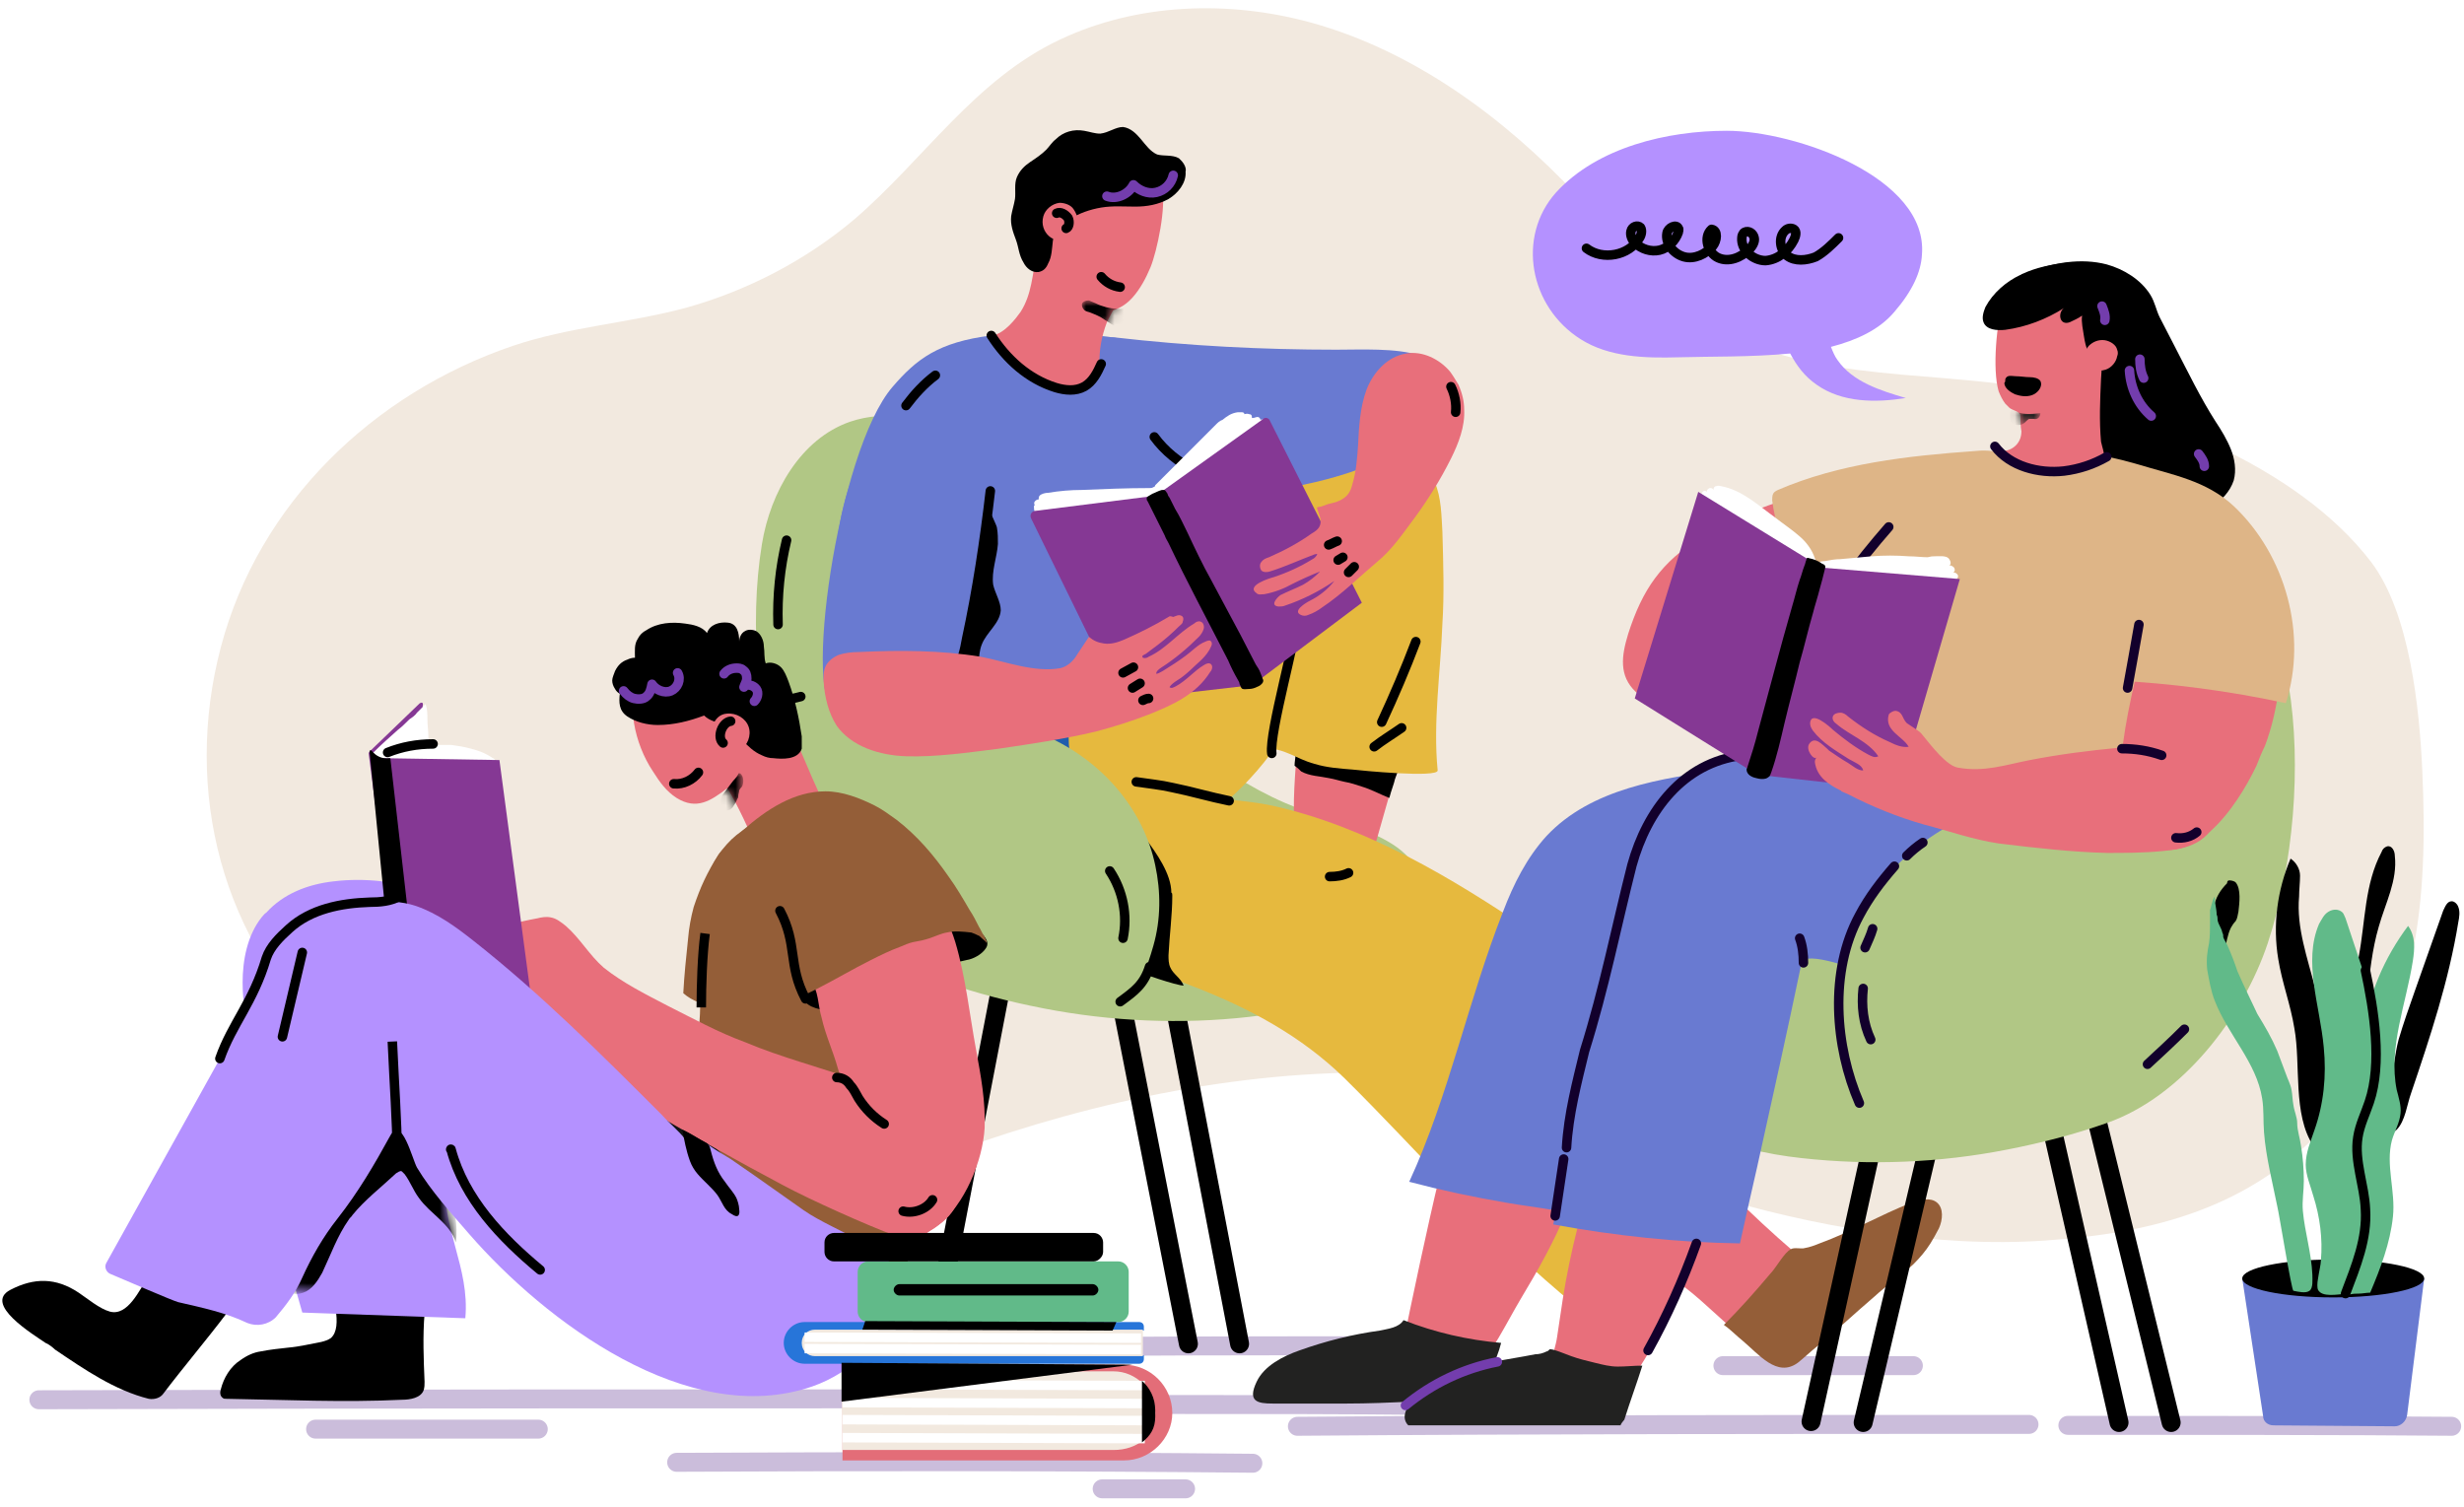 <?xml version="1.0" encoding="UTF-8"?>
<!-- Generator: Adobe Illustrator 24.1.1, SVG Export Plug-In . SVG Version: 6.00 Build 0)  -->
<svg xmlns="http://www.w3.org/2000/svg" xmlns:xlink="http://www.w3.org/1999/xlink" version="1.1" id="Layer_1" x="0px" y="0px" viewBox="0 0 260 159" style="enable-background:new 0 0 260 159;" xml:space="preserve">
<style type="text/css">
	.st0{fill:none;stroke:#CBBDDB;stroke-width:2;stroke-linecap:round;stroke-linejoin:round;stroke-miterlimit:10;}
	.st1{fill:#F2E9DF;}
	.st2{fill:none;stroke:#000000;stroke-width:2;stroke-linecap:round;stroke-linejoin:round;stroke-miterlimit:10;}
	.st3{fill:#B1C785;}
	.st4{fill:#E86F7B;}
	.st5{fill:#945E38;}
	.st6{fill:#222221;}
	.st7{fill:#170303;}
	.st8{fill:#E6B93E;}
	.st9{fill:#697AD1;}
	.st10{fill:#1F5DAD;}
	.st11{fill:none;stroke:#000000;stroke-linecap:round;stroke-linejoin:round;stroke-miterlimit:10;}
	.st12{fill:#FFFFFF;}
	.st13{fill:#853894;}
	.st14{fill:none;stroke:#733DAD;stroke-linecap:round;stroke-linejoin:round;stroke-miterlimit:10;}
	.st15{fill:#FFFFFF;filter:url(#Adobe_OpacityMaskFilter);}
	.st16{mask:url(#mask0_1412_2733_1_);}
	.st17{fill:#B491FF;}
	.st18{fill:#FFFFFF;filter:url(#Adobe_OpacityMaskFilter_1_);}
	.st19{mask:url(#mask1_1412_2733_1_);}
	.st20{fill:#111314;}
	.st21{fill:#FFFFFF;filter:url(#Adobe_OpacityMaskFilter_2_);}
	.st22{mask:url(#mask2_1412_2733_1_);}
	.st23{fill:none;stroke:#000000;stroke-miterlimit:10;}
	.st24{fill:#522E97;}
	.st25{fill:#DEB587;}
	.st26{fill:#FFFFFF;filter:url(#Adobe_OpacityMaskFilter_3_);}
	.st27{mask:url(#mask3_1412_2733_1_);}
	.st28{fill:none;stroke:#12002C;stroke-linecap:round;stroke-linejoin:round;stroke-miterlimit:10;}
	.st29{fill:#E36D78;}
	.st30{fill:none;stroke:#FFFFFF;stroke-miterlimit:10;}
	.st31{fill:#2775D9;}
	.st32{fill:#61BA89;}
</style>
<g>
	<path class="st0" d="M123.1,148.2c9.3,0,18.7,0,28,0.1"></path>
	<path class="st0" d="M181.8,144.1c6.7,0,13.4,0,20.1,0"></path>
	<path class="st0" d="M4.1,147.7c35.4-0.1,70.4-0.1,106.5-0.1"></path>
	<path class="st0" d="M136.9,150.5c25.6-0.2,51.4-0.2,77.2-0.2"></path>
	<path class="st0" d="M71.4,154.3c20.1-0.1,40.6-0.1,60.8,0.1"></path>
	<path class="st0" d="M33.3,150.8c7.8,0,15.7,0,23.5,0"></path>
	<path class="st0" d="M116.3,157.1c2.9,0,5.9,0,8.8,0"></path>
	<path class="st0" d="M218.2,150.4c9.3,0,31.1,0,40.5,0.1"></path>
	<path class="st0" d="M99.6,142.2c17.2-0.2,34.3-0.2,51.2-0.2"></path>
	<path class="st1" d="M180.1,126c11,3.4,24.2,5.7,35.7,4.9c11.5-0.8,21.7-3.4,29.9-12.4c9.6-10.5,10.5-23.7,9.9-37.2   c-0.3-6.5-1.3-16.6-5.4-22c-7.8-10.2-23.5-16.2-35.7-18.3c-12-2.1-25.4-0.5-35.6-7.9c-4.8-3.5-8.4-8.2-12.5-12.5   c-7.7-8.2-17.2-15.2-28-18.2C129.7,0,120,0.3,111.8,4.2c-8.9,4.2-14.3,12.6-21.6,18.9c-5.2,4.4-11.4,7.6-17.9,9.4   c-6,1.6-12.3,2-18.2,4c-14.7,5-26.8,16.6-30.8,31.8c-4,15.2,0.1,31.1,11.7,41.7c3.2,2.9,6.7,5.2,10.3,7.5   c11.6,7.2,25.2,13.3,38.4,10.2c4-0.9,7.7-2.6,11.5-4.1c14.6-5.9,30.8-10,46.7-10.4c6-0.2,9.7,2.5,15,4.6   C164.6,120.6,172.3,123.6,180.1,126z"></path>
	<path class="st2" d="M98.3,142.2l9.6-49.9l13.3-0.6l9.6,50.1"></path>
	<path class="st2" d="M92.9,142.2l9.6-48.7l13.3-0.6l9.6,48.9"></path>
	<path class="st3" d="M110.1,106.4c-3.6-0.7-7.1-1.6-10.5-2.8c-8-2.8-14.4-11.2-17-19C80,76.3,79,65.9,80.4,57.4   c0.9-5.5,4.1-11.1,9.3-12.9c3.8-1.3,8-0.4,11.7,0.9c5.1,1.8,8,4.3,10.2,9.1c2.4,5.2,4.1,10.7,7.1,15.6c4.2,6.9,10.8,12.3,18.3,15.2   c5,1.9,14.7,3.2,12.7,10.5c-2.1,8-10.5,10.7-17.9,11.5C124.7,108.1,117.3,107.8,110.1,106.4z"></path>
	<path class="st4" d="M189.4,134.3c0.6-0.7,0.5-1.7-0.2-2.3c-4.3-3.7-8.5-7.9-12.3-12.1c-1-1-2-2.2-3.4-2.4c-1-0.1-1.9,0.2-2.8,0.6   c-1.4,0.7-2.6,1.9-3.2,3.4c-2.5,5.9,5.1,10.8,9.1,13.5c2,1.3,3.7,3,5.5,4.6c0.6,0.6,1.6,0.6,2.3,0   C186,137.8,187.7,136.1,189.4,134.3z"></path>
	<path class="st5" d="M203.7,131.2c0.3-0.5,0.6-1,0.9-1.6c0.4-0.9,0.5-2.1-0.2-2.7c-0.7-0.6-1.8-0.3-2.7,0c-3.3,1.3-6.4,3.1-9.7,4.3   c-0.5,0.2-1,0.4-1.6,0.5c-0.3,0.1-1.1-0.1-1.4,0.1c-0.7,0.3-1.6,2-2.2,2.6c-1.6,1.9-3.2,3.7-4.9,5.4c0.1,0.1,0.3,0.2,0.4,0.3   c0.5,0.4,1,0.9,1.5,1.3c1.8,1.5,3.7,4,5.9,2.4c0.4-0.3,1.6-1.4,2-1.7c2.1-1.7,4.1-3.6,6.1-5.3c1.3-1.2,2.8-2.2,4.1-3.4   C202.6,132.7,203.2,132,203.7,131.2z"></path>
	<path class="st6" d="M175.3,134.1c0.7-1.3,1.4-2.6,2.1-3.9c1.1-2.2,2.1-4.4,2.9-6.7c-1.2-1.2-2.3-2.4-3.4-3.6c-1-1-2-2.2-3.4-2.4   c-0.8-0.1-1.6,0.1-2.4,0.4c-2,0.9-3.6,2.7-4,4.9C166.3,127.5,171.6,131.6,175.3,134.1z"></path>
	<path class="st7" d="M138.7,91l-1.1-0.8c3.3-4.5,4.6-9.6,3.6-14.3c-1.1-5.1-4.9-9.5-10.2-11.9c-8.4-3.8-18.9-2.2-29-0.1l-0.3-1.3   c10.3-2.2,21.1-3.8,29.8,0.1c5.7,2.6,9.8,7.4,11,12.8C143.6,80.8,142.2,86.2,138.7,91z"></path>
	<path class="st4" d="M148.6,75.5c-0.1-1.3-0.3-2.6-1.1-3.7c-1.2-1.8-3.6-2.5-5.5-1.9c-1.9,0.5-3.3,2.1-4,3.9   c-0.4,1-0.7,2.1-0.9,3.3c-0.1,0.9-0.2,1.7-0.3,2.6c-0.2,3-0.5,6.1,0,9.1c0,0.2,0.1,0.4,0.1,0.6c0.3,0.3,0.6,0.6,0.9,0.9   c0.2,0.1,0.4,0.3,0.6,0.4c0.8,0.4,1.7,0.6,2.6,0.8c0.9,0.3,1.8,0.7,2.7,0.7c0.1,0,0.3,0,0.4,0c0.1-0.1,0.1-0.3,0.2-0.5   c0.8-2.1,2.1-7.5,2.9-9.6c0.4-1.1,0.8-2.1,1-3.3C148.6,77.9,148.7,76.7,148.6,75.5z"></path>
	<path d="M137.3,81.4c0.9,0.5,2,0.5,2.9,0.7c0.6,0.1,1.2,0.3,1.7,0.4c0.6,0.1,1.2,0.3,1.8,0.5c1,0.3,1.9,0.8,2.9,1.2   c0.2-0.8,0.5-1.5,0.6-2c0.4-1.1,0.8-2.1,1-3.3c0.2-1.1,0.4-2.3,0.3-3.5c-0.1-1.3-0.3-2.6-1.1-3.7c-1.2-1.8-3.6-2.5-5.5-1.9   c-1.9,0.5-3.3,2.1-4,3.9c-0.4,1-0.7,2.1-0.9,3.3c-0.1,0.9-0.2,1.7-0.3,2.6c0,0.4-0.1,0.8-0.1,1.2C136.9,81,137.1,81.2,137.3,81.4z"></path>
	<path class="st8" d="M166.3,137.8c2.5-2.6,4.9-5.2,7.2-7.9c2.9-3.3,5.7-6.7,8.4-10.1c-0.1-0.2-0.2-0.4-0.3-0.6   c-5.1-8.3-12-15.4-20-20.9c-8.3-5.6-17.4-11.1-27.4-13.3c-2.8-0.6-5.5-0.5-8.2-1.5c-3.1-1.2-6.1-2.6-9.1-3.9   c-3.7-1.5-7.2-3.6-11-5.1c-3.2-1.3-7.2-1.2-9.9,1.2c-3.6,3.1-3,7.7-1.3,11.7c2.7,6.3,6.9,8.9,13.2,10.9c12,3.8,24.8,6.5,34,15.5   C150,121.8,157.4,130.6,166.3,137.8z"></path>
	<path d="M123.7,94.5c0,2.1-0.3,4.2-0.4,6.3c0,0.4,0,0.9,0.2,1.3c0.3,0.7,1.1,1.1,1.4,1.9c-0.7,0-4.6-1.3-5-1.6   c-1.3-1.1-0.3-2.7-0.7-4.4c-0.3-1.5-0.4-3-0.5-4.4c-0.1-1.4-0.2-2.7-0.3-4.1c0-0.6-0.3-2.8,0.5-3.1c0.6-0.2,1.7,1.6,2,2.1   c1.1,1.5,2.7,3.7,2.7,5.7C123.7,94.2,123.7,94.4,123.7,94.5z"></path>
	<path class="st9" d="M123.8,38.6c-2.6-3.8-10.9-3.2-14.9-3.6c-1.1-0.1-3,0.4-4,0.6c-1.3,0.2-1.8,0.3-2.9,1   c-9,5.4-14,13.7-13.8,24.3c0.1,7.2,2.3,14.1,4.6,20.9c0.1,0.4,0.2,0.7,0.3,1c0.3-0.1,0.6-0.2,0.9-0.3c2.8-0.8,5.6-1.7,8.3-2.8   c2.6-1.1,5.1-2.5,7.4-4c2.4-1.6,4.6-3.5,6.8-5.3c1.8-1.5,4-1.4,5.7-3.1c-0.4-0.8-1.1-3-1.4-3.8c-0.5-1.6-0.6-3.2-0.6-4.9   c0-2-0.2-4.5,0.5-6.4c0.1-0.4,0.4-0.7,0.6-1c1.4-2,2.7-3.4,2.9-5.9C124.4,43.2,124.9,40.3,123.8,38.6z"></path>
	<path d="M102.7,64.5c0.7-2.8,1.1-5.6,1.4-8.5c0.1-0.7,0.1-1.4,0.4-2c0,0.1,0.7,1.5,0.7,1.7c0.1,0.6,0.1,1.1,0.1,1.7   c-0.1,1.4-0.7,2.9-0.5,4.3c0.2,0.9,0.8,1.8,0.8,2.7c-0.1,1.4-1.5,2.3-2,3.6c-0.5,1.2-0.1,2.8-1,3.8c-0.4,0.4-1.1,0.7-1.5,0.1   c-0.4-0.6,0.2-2.4,0.4-3.1C101.8,67.4,102.4,66,102.7,64.5z"></path>
	<path class="st10" d="M123.6,69.2c-0.3-1-0.9-1.9-1.4-2.9c-0.1-0.3-0.3-0.5-0.4-0.8c0-0.1-0.1-0.2-0.2-0.3   c-0.2,0.1-0.4,0.3-0.6,0.4c-1,0.6-2,1.2-3.1,1.8c-1.9,1.1-3.9,2.1-5.9,3.2c-1.9,1-3.8,2-5.7,2.9c-0.9,0.4-1.9,0.7-2.9,1   c-1,0.3-2.1,0.7-3.1,1c-0.3,0.1-0.7,0.2-1,0.3c-0.1,0-0.2,0.1-0.3,0.1c-1,0.3-2.3,0.9-2.4,2c-0.1,0.4,0.1,0.9,0.2,1.3   c0.5,1.6,1.1,4.7,3,4.8c0.8,0,2-0.3,2.9-0.4c1.2-0.1,2.4-0.2,3.6-0.5c2.6-0.6,5.2-1.4,7.8-2.2C118.6,79,125.7,75.5,123.6,69.2z"></path>
	<path class="st8" d="M143.6,51.4c-0.2-0.1-0.3-0.2-0.5-0.3c-1-0.5-2-1-3.1-1c-1,0-2,0.6-2.9,1.1c-4.5,2.7-9,5.6-12.9,9   c-4,3.5-7.5,7.5-9.9,12.2c-0.7,1.4-1.3,2.8-1.5,4.4c-0.1,1.2,0,2.3,0.2,3.5c0.3,2.4,0.2,4.6,2.8,5.7c1.1,0.4,2.3,0.6,3.4,0.8   c2.3,0.5,4.7,1.8,6.8,0.4c4.8-3.2,9.3-8.2,11.1-13.1c2.2-6.4,7.6-11.3,10.4-17.5c0.5-1.1,1.3-3.5-0.2-4.2c-0.5-0.3-1.2-0.1-1.7-0.2   C144.9,52.2,144.3,51.8,143.6,51.4z"></path>
	<path class="st8" d="M152.2,56.1c-0.1-1.6-0.1-3.6-0.8-5.2c-0.7-1.5-2.6-2.7-4.2-3.1c-1.9-0.5-4,0-5.3,1.4   c-0.7,0.7-1.1,1.7-1.6,2.6c-1.5,3-3.3,5.8-4.8,8.8c-0.3,0.6-0.6,1.2-0.8,1.8c-0.2,0.7,1.7,2.1,1.6,2.8c-0.2,2.5-1,5.4-1.2,7.9   l-1.6,5.9c2-0.1,3.3,1.1,5.2,1.6c1.3,0.4,2.7,0.5,4,0.6c0.8,0.1,9,0.9,9,0.1c-0.5-5.1,0.3-10.3,0.5-15.5   C152.4,62.8,152.3,59.5,152.2,56.1z"></path>
	<path class="st9" d="M116.4,51.4c0.1,1.2,1.3,2.1,2.5,2c0.6-0.1,1.1-0.4,1.7-0.7c1.5-0.7,3.2-0.9,4.8-0.5c3,0.7,5.6,0,8.5-0.4   c3.3-0.5,6.6-1.2,9.8-2.4c1.6-0.6,3.1-1.3,4.4-2.3c1.6-1.2,2.8-2.5,3.4-4.4c0.4-1.2,0.3-2.7-0.5-3.7c-0.6-0.7-0.4-1.3-1.2-1.5   c-2.5-0.8-6.2-0.6-8.8-0.6c-7.8,0-15.6-0.4-23.4-1.3c-2.1-0.2-1.6,2.8-1.3,4.2c0.4,1.5,1.2,2.9,1.3,4.4c0.1,1.4-0.1,2.7-0.5,4   C116.9,49.2,116.4,50.4,116.4,51.4z"></path>
	<path class="st11" d="M126,49.6c-1.6-0.8-3.1-2-4.2-3.5"></path>
	<path class="st9" d="M94.2,40.8c-5.9,6.8-9.6,33.8-5.9,34.2c3.1,0.3,9.5-1.1,11.7-3.7c1-1.2,1.3-2.7,1.6-4.2   c0.4-2.1,0.8-4.1,1.2-6.2c1.6-8.4,3.5-17.1,1.8-25.5C99,36.1,96.7,37.9,94.2,40.8z"></path>
	<path class="st3" d="M110.9,77.9c5.7,2.7,9.8,7.7,11,13.4c0.6,2.8,0.6,5.7-0.2,8.5c-0.6,2.1-1.9,6.3-4.3,6.8   c-0.9,0.2-1.9,0.1-2.8-0.1c-1-0.2-2.1-0.3-3.1-0.5c-1.6-0.3-3.4-0.6-4.7-1.7c-1.2-1.1-2-1.6-3.6-2.2c-4.8-1.9-9.9-4-12.8-8.3   c-1.4-2-2.1-4.3-3.4-6.3c-1-1.6-2.3-3.1-3.2-4.8c-0.6-1.1-0.9-2.4-0.8-3.6c0.1-1.8,0.7-1.9,2.3-2.2c3-0.6,5.9-1.1,8.9-1.3   C99.8,75.1,105.7,75.5,110.9,77.9z"></path>
	<path class="st11" d="M134.2,79.5c-0.3-2.2,2.7-12.5,2.7-14.7c0.1-2.3-0.6-3.2,0.5-5.3"></path>
	<path class="st11" d="M104.5,51.8c-0.6,5.2-1.4,10.5-2.5,15.6c-0.2,1.2-0.5,2.4-1.1,3.4c-0.5,0.9-1.2,1.7-2.1,2.3"></path>
	<path class="st11" d="M121.3,102c-0.6,1.9-1.6,2.6-3.1,3.7"></path>
	<path class="st12" d="M109.7,55.5c-0.2-0.3-0.3-0.7-0.4-1c-0.1-0.3-0.2-0.7-0.2-1c0-0.1,0-0.2,0.1-0.2c-0.1-0.1-0.1-0.3,0-0.4   c0.1-0.1,0.2-0.2,0.4-0.2c0-0.1,0-0.3,0.1-0.4c0.2-0.2,0.6-0.3,0.9-0.3c1.2-0.2,2.4-0.3,3.5-0.3c2.4-0.1,4.8-0.2,7.2-0.2   c0.1,0,0.3,0,0.4-0.1c0.1,0,0.2-0.1,0.2-0.2c0.8-0.8,1.6-1.6,2.4-2.4c1.1-1.1,2.1-2.1,3.2-3.2c0.3-0.3,0.5-0.5,0.8-0.8   c0.2-0.2,0.4-0.4,0.7-0.5c0.5-0.4,0.9-0.7,1.6-0.8c0.1,0,0.2,0,0.4,0c0.1,0,0.3,0,0.3,0.2c0.1,0,0.3-0.1,0.5,0   c0.2,0,0.3,0.1,0.3,0.3c0,0,0,0.1,0,0.1c0,0,0,0,0.1,0c0.2,0,0.3-0.1,0.5-0.1c0.2,0,0.3,0.2,0.3,0.3c0.2-0.1,0.4,0,0.6,0.1   c0.4,0.4,0.5,1.1,0.6,1.6c0.2,0.6,0.3,1.3,0.4,1.9c0.1,0.4,0.2,0.8,0.2,1.2c0,0.4-0.1,0.9-0.3,1.3c-1,2.7-3.2,4.7-5.6,6.3   c-3.3,2.3-7.1,4-11,4.9c-0.8,0.2-1.7,0.3-2.6,0.1c-0.7-0.1-1.4-0.5-2-0.7c-0.6-0.3-0.7-0.7-1.1-1.3   C111.2,58.2,110.4,56.9,109.7,55.5z"></path>
	<path class="st13" d="M122.4,52c0,0,9.7,19.6,10,20.1l11.3-8.5L134,44.4c-0.1-0.3-0.5-0.4-0.7-0.2L122.4,52z"></path>
	<path class="st13" d="M122,52.3c0,0,9.8,19.5,10.1,20l-13.9,1.6l-9.4-19.2c-0.2-0.4,0.1-0.8,0.5-0.8L122,52.3z"></path>
	<path d="M133.3,71.8c0-0.1-0.1-0.2-0.1-0.3c-0.1-0.2-0.1-0.3-0.2-0.5c-0.1-0.3-0.3-0.6-0.5-0.9c-0.5-1-1.1-2.1-1.6-3.1   c-1-1.9-2.1-3.9-3.1-5.8c-0.9-1.6-1.7-3.3-2.5-5c-0.4-0.8-0.8-1.7-1.3-2.5c-0.2-0.4-0.4-0.8-0.6-1.2c-0.1-0.1-0.2-0.3-0.2-0.4   c-0.1-0.1-0.2-0.4-0.4-0.4c-0.1,0-0.2,0-0.2,0c-0.4,0.1-0.7,0.3-1,0.4c-0.2,0.1-0.3,0.2-0.5,0.3c-0.1,0.1-0.1,0.1-0.1,0.2   c0,0.1,0,0.2,0.1,0.3c0.3,0.6,0.6,1.2,0.9,1.8c0.3,0.6,0.6,1.2,0.9,1.8c0.1,0.3,0.3,0.6,0.4,0.8c2,4.2,4.1,8.1,6.2,12.2   c0,0.1,0.1,0.1,0.1,0.2c0.3,0.7,0.6,1.3,1,2c0.1,0.2,0.2,0.3,0.2,0.5c0.1,0.1,0.1,0.3,0.2,0.4c0.1,0.2,0.6,0.1,0.8,0.1   c0.3,0,0.6-0.1,0.8-0.2c0.2-0.1,0.3-0.1,0.5-0.3C133.2,72.1,133.3,72,133.3,71.8C133.3,71.8,133.3,71.8,133.3,71.8z"></path>
	<path class="st11" d="M83,57c-0.7,2.9-1,5.9-0.9,8.9"></path>
	<path class="st11" d="M84.5,73.5c-0.7,0.2-1.5,0.3-2.2,0.5"></path>
	<path class="st11" d="M117.1,91.9c1.4,2.1,1.9,4.7,1.4,7.1"></path>
	<path class="st11" d="M90,92.4c1.9,2.8,4.4,5.2,7.4,6.9"></path>
	<path class="st4" d="M123.3,65.1c-1.5,0.9-3.1,1.7-4.7,2.4c-0.7,0.3-1.4,0.5-2.1,0.4c-0.7-0.1-1.1-0.3-1.6-0.7   c-0.4,0.6-0.8,1.2-1.2,1.8c-0.4,0.7-1,1.3-1.8,1.5c-2.7,0.5-5.8-0.7-8.4-1.2c-4.3-0.7-8.6-0.7-12.9-0.5c-0.7,0-1.5,0.1-2.1,0.3   c-0.7,0.3-1.3,0.8-1.5,1.5c-0.1,0.4-0.1,0.8-0.1,1.2c0.1,1.7,0.5,3.4,1.4,4.8c1.6,2.2,4.5,3.1,7.3,3.2c3.2,0.1,6.6-0.4,9.8-0.8   c3.4-0.5,6.8-1,10.2-1.8c1.9-0.5,3.8-1.1,5.6-1.8c2.5-1,5-2.1,6.5-4.5c0.2-0.2,0.3-0.6,0.1-0.8c-0.2-0.2-0.5-0.1-0.8,0.1   c-1,0.6-1.8,1.6-2.9,2.2c-0.2,0.1-0.5,0.3-0.7,0.1c0.2-0.3,0.5-0.5,0.8-0.7c1-0.6,1.8-1.5,2.6-2.2c0.4-0.4,0.8-0.9,1-1.4   c0.1-0.2,0.1-0.4,0-0.5c-0.1-0.2-0.4-0.1-0.6,0c-0.8,0.3-1.4,1-2.1,1.5c-0.8,0.6-1.6,1.1-2.4,1.6c-0.2,0.1-0.5,0.3-0.7,0.3   c0-0.3,0.3-0.5,0.6-0.7c1.4-0.9,2.7-2,3.9-3.2c0.2-0.2,0.4-0.5,0.5-0.8c0.1-0.3,0-0.7-0.3-0.8c-0.2-0.1-0.5,0-0.7,0.2   c-1.7,1-3,2.7-4.8,3.5c-0.1,0.1-0.4,0.2-0.6,0.1c-0.2-0.2,0.1-0.3,0.3-0.4c0.4-0.3,0.8-0.6,1.2-0.9c0.8-0.6,1.6-1.3,2.3-2   c0.2-0.2,0.4-0.3,0.4-0.5c0.1-0.2,0.1-0.5-0.1-0.6c-0.3-0.2-0.6,0-0.9,0.1C123.5,65,123.4,65,123.3,65.1z"></path>
	<path class="st11" d="M129.7,84.5c-2-0.4-4-1-6-1.4c-1.3-0.3-2.5-0.4-3.8-0.6"></path>
	<path class="st4" d="M153.9,40.6c-0.3-0.5-0.6-1-0.9-1.4c-1.1-1.3-2.9-2.2-4.6-1.9c-2,0.3-3.5,2-4.2,3.8c-0.7,1.9-0.8,3.9-0.9,5.9   c-0.1,1.4-0.2,2.8-0.6,4.1c-0.2,0.8-0.5,1.3-1.3,1.7c-0.4,0.2-0.9,0.3-1.3,0.4c-0.3,0.1-0.7,0.3-1,0.3c-0.1,0-0.2,0.1-0.1,0.2   c0.1,0.3,0.2,0.6,0.3,0.9c0.2,0.9-0.2,1.3-0.9,1.7c-1.4,1-2.9,1.8-4.5,2.5c-0.3,0.1-0.6,0.2-0.8,0.5c-0.2,0.2-0.2,0.6,0,0.9   c0.2,0.2,0.6,0.2,0.9,0.1c1.6-0.5,3.1-1.2,4.7-1.8c0.1,0,0.2-0.1,0.3,0c-0.2,0.3-0.3,0.4-0.5,0.5c-1.3,0.8-2.6,1.4-4.1,1.9   c-0.4,0.1-3,0.9-1.8,1.7c0.2,0.2,0.5,0.1,0.8,0.1c1.1-0.2,2.1-0.6,3-1.1c1-0.5,1.9-0.9,2.9-1.3c-0.6,0.6-1.1,1-1.8,1.4   c-0.8,0.4-1.6,0.7-2.4,1.1c-0.4,0.3-1.1,1.1-0.2,1.2c0.2,0,0.5,0,0.7-0.1c1.8-0.6,3.6-1.5,5.2-2.6c-0.7,0.9-1.6,1.6-2.6,2.1   c-0.4,0.2-1.9,1.1-0.9,1.5c0.2,0.1,0.5,0.1,0.7,0c0.6-0.2,1.1-0.5,1.5-0.8c2.1-1.4,3.9-3.2,5.8-4.8c1.6-1.3,2.8-3.1,4-4.7   c1.4-1.9,2.7-4,3.8-6.2c0.8-1.6,1.5-3.4,1.4-5.2C154.5,42.4,154.3,41.5,153.9,40.6z"></path>
	<path class="st11" d="M167.8,121c1.6-0.3,3.1-0.8,4.6-1.5"></path>
	<path class="st11" d="M140.3,92.5c0.7,0,1.4-0.1,2-0.4"></path>
	<path class="st11" d="M149.4,67.7c-1.1,2.9-2.3,5.7-3.6,8.5"></path>
	<path class="st11" d="M147.9,76.8c-1,0.7-2,1.3-2.9,2"></path>
	<path class="st11" d="M98.7,39.6c-1.2,0.9-2.2,2-3.1,3.2"></path>
	<path class="st4" d="M109.2,28.4c0,0.6,1.3,2,1.7,2.4c0.6,0.7,1.4,1.2,2.2,1.6c2.3,0.9,4.7,0.9,6.4-1c0.8-0.9,1.4-2,1.9-3.2   c0.7-1.7,1.7-6.5,1.2-8.3c-0.4-1.6-2.2-0.2-3.8-0.7c-1.4-0.5-2.5-0.9-4-0.6c-1.3,0.3-2.6,0.9-3.4,2c-0.2,0.3-0.4,0.6-0.6,0.9   c-0.4,0.9-0.8,1.9-1.1,2.9c-0.2,0.8-0.3,1.7-0.4,2.5C109.2,27.4,109.2,27.9,109.2,28.4z"></path>
	<path class="st4" d="M108.4,39.4c1.2,0.8,4,2.3,5.4,1.6c1.1-0.6,2.2-1.2,2.2-2.5c0-1.6,0.2-2.9,0.8-4.5c0.1-0.3,1.3-2.3,1.2-2.6   c0-0.1-0.1-0.1-0.1-0.2c-0.3-0.3-0.8-0.3-1.2-0.3c-1.5,0-3-0.5-4.2-1.3c-0.6-0.4-1.1-0.9-1.7-1.4c-0.3-0.3-0.8-1.3-1.3-1.3   c0,0-0.1,0-0.1,0c-0.5,2.1-0.5,4.1-1.7,6c-0.5,0.7-1.7,2.3-3,2.5C105.6,37,106.9,38.3,108.4,39.4z"></path>
	<path d="M124.6,16.9c-0.1-0.1-0.1-0.1-0.2-0.2c-0.7-0.4-1.6-0.2-2.3-0.4c-0.7-0.3-1.2-1-1.7-1.6c-0.5-0.6-1.1-1.2-1.9-1.3   c-0.8,0-1.5,0.6-2.4,0.7c-0.6,0-1.1-0.2-1.7-0.3c-1.1-0.2-2.2,0.1-3,0.9c-0.4,0.3-0.7,0.8-1,1.1c-0.5,0.5-1.1,0.9-1.7,1.3   s-1.1,0.9-1.4,1.6c-0.3,0.7-0.1,1.6-0.2,2.3c-0.1,0.6-0.3,1.2-0.4,1.8c-0.1,0.9,0.2,1.7,0.5,2.5c0.3,0.8,0.3,1.6,0.8,2.4   c0.3,0.6,0.9,1.1,1.6,1c0.5-0.1,0.8-0.4,1-0.9c0.4-0.7,0.4-1.6,0.5-2.4c0.1-0.5,0.2-1.1,0.6-1.5c0.4-0.3,0.8-0.6,1.2-0.8   c1-0.6,2.1-1,3.3-1.2c1.2-0.2,2.4-0.1,3.6-0.1c1.2,0,2.4-0.2,3.5-0.8c1-0.6,1.9-1.7,1.8-2.9C125.2,17.8,125,17.3,124.6,16.9z"></path>
	<path class="st4" d="M113.7,23.2c0-0.4-0.2-0.8-0.4-1.1c-0.3-0.5-1-0.7-1.5-0.7c-0.8,0.1-1.5,0.7-1.7,1.4c-0.5,1.7,1.2,3.2,2.7,2.3   C113.4,24.8,113.8,24,113.7,23.2z"></path>
	<path class="st11" d="M111.5,22.5c0.4-0.2,0.9,0.1,1.2,0.5c0.2,0.4,0.1,1-0.2,1.1"></path>
	<path class="st14" d="M116.8,20.7c1,0.4,2.3-0.2,2.8-1.2c0.6,0.6,1.5,1,2.4,0.8c0.9-0.2,1.6-0.9,1.8-1.8"></path>
	<defs>
		<filter id="Adobe_OpacityMaskFilter" x="114.1" y="31.8" width="6.1" height="2.9">
			<feColorMatrix type="matrix" values="1 0 0 0 0  0 1 0 0 0  0 0 1 0 0  0 0 0 1 0"></feColorMatrix>
		</filter>
	</defs>
	<mask maskUnits="userSpaceOnUse" x="114.1" y="31.8" width="6.1" height="2.9" id="mask0_1412_2733_1_">
		<path class="st15" d="M108.4,39.4c2.1,1.4,4.9,1.9,7.4,1.8c0.6,0,1.1-0.1,1.7-0.2c-1.3-1.3-1.8-2.2-1.5-4.2c0.1-1,0.4-1.9,0.8-2.8    c0.1-0.3,1.3-2.3,1.2-2.6c0-0.1-0.1-0.1-0.1-0.2c-0.3-0.3-0.8-0.3-1.2-0.3c-1.5,0-3-0.5-4.2-1.3c-0.6-0.4-1.1-0.9-1.7-1.4    c-0.3-0.3-0.8-1.3-1.3-1.3c0,0-0.1,0-0.1,0c-0.5,2.1-0.5,4.1-1.7,6c-0.5,0.7-1,1.4-1.7,1.8c-0.3,0.3-0.8,0.6-1.3,0.7    C105.6,37,106.9,38.3,108.4,39.4z"></path>
	</mask>
	<g class="st16">
		<path d="M120.2,32.2c-1.5,0.6-3.2,0.5-4.6-0.2c-0.2-0.1-0.5-0.2-0.7-0.3c-0.3,0-0.6,0.1-0.7,0.3c-0.1,0.2,0,0.5,0.2,0.7    c0.2,0.2,0.5,0.2,0.7,0.3c0.5,0.2,1,0.4,1.4,0.7c0.5,0.3,1,0.7,1.6,0.9c0.8,0.2,1.6-0.2,2-0.9"></path>
	</g>
	<path class="st11" d="M104.6,35.4c1.6,2.5,3.9,4.6,6.8,5.5c1,0.3,2.1,0.4,3-0.1c0.9-0.5,1.4-1.5,1.8-2.4"></path>
	<path class="st11" d="M116.2,29.2c0.5,0.6,1.2,1,2,1.1"></path>
	<path class="st11" d="M119.6,70.4c-0.4,0.2-0.7,0.4-1.1,0.6"></path>
	<path class="st11" d="M120.3,72.1c-0.3,0.2-0.5,0.3-0.8,0.5"></path>
	<path class="st11" d="M121.2,73.7c-0.2,0-0.4,0.1-0.6,0.2"></path>
	<path class="st11" d="M140.2,57.5c0.3-0.1,0.6-0.3,0.9-0.4"></path>
	<path class="st11" d="M141.2,59.1c0.2-0.1,0.3-0.2,0.5-0.3"></path>
	<path class="st11" d="M142.3,60.4c0.2-0.2,0.4-0.4,0.6-0.6"></path>
	<path class="st11" d="M153.1,40.8c0.4,0.8,0.6,1.8,0.5,2.7"></path>
	<path d="M4.8,141.7c-1.3-0.9-6.6-4.1-3.7-5.6c2.5-1.3,4.8-1.3,7.2,0.3c0.9,0.6,2.2,1.7,3.3,2c1.9,0.5,3.1-2.3,4-3.6   c1.4-1.8,3.2-3.4,5.2-4.6c0.8-0.5,1.7-0.9,2.7-0.8c1.9,0.2,3.1,2.3,2.9,4.2c-0.2,1.9-1.3,3.5-2.5,5c-2.2,2.9-4.5,5.6-6.7,8.5   c-0.3,0.4-0.9,0.6-1.5,0.5c-3.6-0.9-6.8-3.1-9.9-5.2C5.6,142.2,5.1,141.8,4.8,141.7z"></path>
	<path d="M27.5,142.6c1-0.2,2-0.3,2.9-0.4c1.2-0.1,2.4-0.4,3.5-0.6c0.4-0.1,0.7-0.2,1-0.4c1.4-1.2,0-4.8,0-6.2   c-0.1-2.4,0-4.8,0.4-7.2c0.2-1.5,0.7-3.3,2-4.2c1.4-1,2.9-0.3,4.4,0.4c0.9,0.4,1.8,0.9,2.4,1.7c0.8,1.2,0.9,2.7,0.9,4.2   c0,2.9,0,5.7-0.2,8.7c-0.2,2.4-0.1,4.8,0,7.2c0,0.3,0,0.6-0.1,0.9c-0.3,0.8-1.4,1-2.3,1c-6.2,0.3-12.3,0-18.5-0.1   c-0.2,0-0.3,0-0.4-0.1c-0.3-0.2-0.3-0.6-0.2-0.9c0.3-1.2,1-2.4,2.1-3.1C26.1,143,26.8,142.7,27.5,142.6z"></path>
	<path class="st17" d="M28.1,96.3c1.8-2,4.4-3,7.1-3.3c3.3-0.4,6.7,0,9.9,1.1c4.7,1.6,9.8,6.1,13.2,9.8   c9.5,10.3,19.9,19.7,28.3,30.8c0.6,0.7,1.1,1.5,1.4,2.4c0.6,2.4-1,4.6-3.2,6c-2.2,1.4-4.9,2.2-6.8,2c-3-0.3-5.8-1.6-8.3-3.4   c-3.8-2.7-6.7-6.5-9.8-10c-3.1-3.5-6.4-7-10.7-8.9c-0.3-0.1-0.7-0.3-1-0.1c-0.4,0.2-1.1,1-1.2,1.4c-0.5,5.4,2.6,9.6,2.1,15   l-17.2-0.6c-1.2-4.4-2.8-8.5-3.2-13.1c-0.4-4.9-1.1-9.7-2.1-14.5c-0.5-2.4-1-4.8-1-7.2c0-2.4,0.5-5,2-6.9   C27.8,96.6,27.9,96.4,28.1,96.3z"></path>
	<defs>
		<filter id="Adobe_OpacityMaskFilter_1_" x="29.9" y="113.9" width="18.2" height="22.6">
			<feColorMatrix type="matrix" values="1 0 0 0 0  0 1 0 0 0  0 0 1 0 0  0 0 0 1 0"></feColorMatrix>
		</filter>
	</defs>
	<mask maskUnits="userSpaceOnUse" x="29.9" y="113.9" width="18.2" height="22.6" id="mask1_1412_2733_1_">
		<path class="st18" d="M28.4,96.5c5.3-4.2,10.3-4.7,16.7-2.5c4.7,1.6,9.8,6.1,13.2,9.8c9.5,10.3,19.9,19.7,28.3,30.8    c0.6,0.7,2.2,2.9,1.4,2.4c-7.4-4.6-2.1,2.5-3.8,4.5c-1.7,1.9-6.9,1-8.8,0.7c-3-0.3-3.3,1.2-5.7-0.5c-3.8-2.7-6.7-6.5-9.8-10    c-3.1-3.5-6.4-7-10.7-8.9c-0.3-0.1-0.7-0.3-1-0.1c-0.4,0.2-1.1,1-1.2,1.4c-0.5,5.4,2.6,9.6,2.1,15l-17.2-0.6    c-1.9-6.9-7.5-20.2-8.9-27.2C21.1,101.6,24.4,99.7,28.4,96.5z"></path>
	</mask>
	<g class="st19">
		<path d="M37.2,128.2c-0.1,0.2-0.3,0.3-0.4,0.5c-1.2,1.7-1.9,3.7-2.8,5.6c-0.5,0.9-1.1,1.8-2,2.1c-3,1-2.4-4.1-0.5-4.9    c0.9-0.4,1.7-0.4,2.3-1.2c0.7-0.7,1-1.9,1.6-2.8c0.8-1.2,1.7-2.2,2.4-3.5c0.9-1.7,1.4-3.5,2-5.4c0.5-1.5,0.4-3.2,1.7-4.4    c0.2-0.2,0.5-0.4,0.8-0.4c0.5,0,0.9,0.5,1.1,0.9c1,1.9,1.3,4.1,2,6.2c1.2,3.2,3.2,6.6,2.7,10.2c-0.6-2-2.7-3-3.9-4.7    c-0.6-0.8-0.9-1.7-1.5-2.5c-0.1-0.1-0.2-0.2-0.3-0.3c-0.2-0.1-0.4,0.1-0.6,0.2C40.2,125.3,38.5,126.6,37.2,128.2z"></path>
	</g>
	<path class="st5" d="M90.2,102.8c-2.7-0.6-5.4-1-8.2-1.1c-1,0-2.1-0.2-2.8,0.6c-0.7,0.9-1.4,1.9-2.1,2.9c-0.2,0.3-0.4,0.6-0.7,0.7   c-0.3,0.1-0.6,0.2-0.9,0.2c-1.2,0-2.5-0.5-3.4-1.3c0.1-1.9,0.3-3.8,0.5-5.7c0.1-1.2,0.3-2.3,0.6-3.4c0.7-2.1,1.4-3.6,2.6-5.5   c0.3-0.5,1.3-1.3,1.8-1.8c0.6-0.5,1.2-0.5,1.8-0.6c0.7-0.2,1.3-0.5,2.1-0.7c2.9-0.5,6.1,0.8,7.8,3.2c1.1,1.6,1.5,3.5,1.7,5.4   C91.3,98.1,90.6,100.4,90.2,102.8z"></path>
	<path class="st5" d="M73.9,104.3c0-3.8-0.5-7.8,0.6-11.4c1.2-3.7,4.6-7,8.4-6.3c1.3,0.2,2.6,1,3.7,1.7c3.9,2.8,7,6.7,8.9,11.1   c2.4,5.7,2.6,12,2.7,18.1c0,6.6-0.1,13.5-4.4,18.5c-1.4,1.7-3.6,3.3-5.8,3.7c-2.6,0.5-5.4-0.4-7.8-1.5c-3.4-1.6-6.7-3.6-9.6-6   c-3.3-2.7-3-3.5-1.3-7.1C72.4,118.6,74,111.5,73.9,104.3z"></path>
	<path d="M90,106.5c2.2-0.4,4.1-1.5,6-2.6c1.9-1.1,3.9-2.2,6-2.6c0.7-0.1,1.6-0.6,2-1.2c0.7-0.9-0.7-1.9-1.6-2.5   c-1.5-0.9-2.8-0.8-4.5-0.6c-2.1,0.2-4.1,0.7-6.1,1.3c-3,0.9-5.6,2.4-6.9,5.4C83.5,106.7,87.7,106.9,90,106.5z"></path>
	<path class="st20" d="M46.3,97.3c0.7,0.3,1.4,0.7,2.1,0.9c1.2,0.5,7.3,4.3,7.9,4.5l20,19.2l-1.6,2.8c-5.4-6.6-16.1-14.3-16.3-14.4   l-10.8-5.3c-0.3-0.1-0.5-0.4-0.6-0.7l-1.3-5.9C45.7,98,46,97.5,46.3,97.3z"></path>
	<path class="st4" d="M89.4,116.4c-0.3-1.2-0.6-2.5-1-3.7c-0.5-1.8-1.3-3.5-1.7-5.3c-0.4-1.3-0.3-2.9-1.2-4   c-0.8-1.2-2.3-2.1-3.2-3.3c-1-1.4-1.9-2.9-2.4-4.6c-0.9-3.1-0.5-6.6,1.4-9.1c1-1.3,2.3-1.3,3.7-2c1.4-0.6,2.2-0.7,3.7-0.3   c3,0.9,5.6,3,7.5,5.5c1.3,3.4,3.5,6.2,4.6,9.8c1.1,3.7,1.5,7.6,2.2,11.4c0.5,2.7,1,5.4,0.9,8.2c-0.2,3.5-2.1,8.1-4.9,10.3   c-1.1,0.9-2.7,1.4-4.1,1.1c-1.4-0.4-2.4-1.5-3-2.8c-0.6-1.3-0.8-2.7-1-4.1C90.5,121.2,90,118.8,89.4,116.4z"></path>
	<path class="st4" d="M48.1,100.7c0-0.5,0.2-0.8,0.3-1.1c0.4-0.6,1.2-0.9,1.9-1.1c2.1-0.6,4.2-1.2,6.4-1.6c0.4-0.1,0.9-0.2,1.4-0.1   c0.6,0.1,1.1,0.5,1.6,0.9c1.5,1.3,2.5,3.1,4,4.4c2,1.6,4.4,2.8,6.7,4c2.8,1.4,5.3,2.8,8.3,3.9c3.8,1.6,7.8,2.6,11.7,4   c2.3,0.8,4.6,1.6,6.7,3c2,1.3,3.8,3.3,4.3,5.7c0.6,2.4-0.2,5.1-2.3,6.5c-2.2,1.4-2,2.1-4.6,1.2c-3-1.1-9-3.8-11.8-5.3   c-4.9-2.6-9.7-5.3-14.5-8.1c-4.4-2.6-8.7-6.3-13.3-8.2c-1.9-0.8-5-2-6.1-3.9C48.3,104,48,102,48.1,100.7z"></path>
	<path class="st13" d="M44.3,74.2l-5.3,5.1c0,0-0.1,0.1-0.1,0.2l0.7,5.4c0,0.1,0.1,0.2,0.2,0.2l5,0.5c0.1,0,0.2-0.1,0.2-0.2   l-0.4-10.9C44.7,74.1,44.5,74.1,44.3,74.2z"></path>
	<path class="st12" d="M52.3,80.3c0-0.1-0.2-0.3-0.3-0.3c-0.7-0.5-1.5-0.8-2.3-1c-0.7-0.2-1.4-0.3-2.1-0.4c-0.4,0-0.8,0-1.2,0   c-0.2,0-0.4,0-0.6,0c-0.1,0-0.4,0.1-0.5,0c-0.1-0.1-0.1-0.7-0.1-0.9c0-0.6-0.1-1.2-0.1-1.8c0-0.5,0-1.1-0.2-1.6   c-0.3,0.3-0.6,0.6-0.9,0.9c-0.2,0.3-0.5,0.5-0.8,0.7c-0.4,0.4-0.8,0.8-1.2,1.1c-0.8,0.7-1.9,1.7-2.6,2.4c-0.2,0.2-0.1,0.3,0,0.6   c0,0.1,0.2,0.2,0.3,0.3c0,0.4,0.1,0.7,0.1,1.1c0.1,0.8,0.2,1.7,0.3,2.5c0.1,0.5,0.1,1,0.2,1.4c2-0.8,3.9-1.6,5.9-2.4   c1.3-0.5,2.5-1,3.8-1.5C50.5,81.4,52.5,80.8,52.3,80.3z"></path>
	<path class="st13" d="M40.3,80l12.4,0.2l3.4,25.5l-12.2-0.1L40.3,80z"></path>
	<path d="M39.2,79.2c0.5,0.6,1.1,0.9,1.9,0.8c0.1,0,0.1,0,0.1,0.1l2.9,25.4c0,0.1-0.1,0.2-0.2,0.1l-2.3-0.8c-0.1,0-0.1-0.1-0.1-0.1   L39,79.3C39,79.2,39.1,79.1,39.2,79.2z"></path>
	<path class="st11" d="M45.7,78.5c-1.7,0-3.3,0.3-4.8,0.9"></path>
	<path class="st17" d="M39,95.3c-1.5,0.3-3,0.9-4.3,1.8c-1.3,0.9-2.1,2.2-3.2,3.3c-1.2,1.2-2.7,2.1-3.8,3.5   c-1.3,1.5-2.1,3.6-3.1,5.3l-13.4,24.1c-0.2,0.4,0,0.9,0.4,1.1c1.9,0.8,6.5,2.8,7.2,3c2.6,0.6,5,1.1,7.3,2.2c1,0.4,2.2,0.2,3-0.6   c1.1-1.3,2.1-2.6,2.8-4.2c1-2.2,2.2-4.3,3.7-6.2c2.2-2.8,3.9-5.7,5.6-8.8c1.2-2.1,2.3,2.5,2.8,3.4c1.5,2.5,3.6,4.8,5.5,7   c8,9.2,23.1,20.6,36.2,16.1c4.1-1.4,8.9-5.5,9.4-10.2c0.4-4-6.9-6-10.3-8.4c-1.7-1.2-3.4-2.4-5.1-3.6c-0.9-0.6-1.7-1.2-2.6-1.8   c-0.3-0.2-2.4-1.4-2.4-1.6c-0.1,0.6-0.6,1-1.2,1c-0.9-0.1-0.8-1-1.2-1.5c-0.7-0.9-1.7-1.7-2.5-2.6c-6.4-6.4-12.7-12.7-19.8-18.3   c-1.9-1.5-3.8-2.9-6.1-3.7C42.4,95.1,40.7,95,39,95.3z"></path>
	<path class="st11" d="M47.6,121.3C47.5,121.3,47.6,121.2,47.6,121.3c1.4,5.2,5.3,9.3,9.4,12.7"></path>
	<path class="st4" d="M80.6,71.3c-0.6-0.9-0.5,0.5-1.3-0.2c-3.4-2.5-8.4-4.2-11.3-0.1c-1.1,1.5-1.4,3.5-1.1,5.3c0.3,1.8,1,3.6,2,5.1   c0.7,1.1,1.4,2.1,2.5,2.8c2.1,1.3,3.6,0.3,5.3-1c0.2-0.1,2.4,4.4,2.5,4.9c0.5,1.4,1.4,2.6-0.1,3.8c3.7-0.9,7.3-2.3,10.5-4.2   c-1.1-0.3-1.8-1.4-2.4-2.4c-2.1-4.2-3.6-8.7-5.9-12.8C81.1,72.1,80.9,71.7,80.6,71.3z"></path>
	<path class="st5" d="M87.1,83.5c1.8,0,3.6,0.7,5.2,1.5c0.8,0.4,1.6,1,2.3,1.5c2.2,1.7,3.9,3.7,5.5,6c0.8,1.1,1.5,2.3,2.2,3.5   c0.4,0.6,0.7,1.2,1,1.8c0.2,0.3,0.3,0.6,0.5,0.9c0.1,0.1,0.1,0.2,0.2,0.4c0,0.1,0.1,0.1,0.1,0.2c0,0,0,0.2,0,0.2   c-0.1-0.2-0.3-0.3-0.5-0.5c-0.1-0.1-0.3-0.3-0.4-0.3c-0.2-0.1-0.4-0.2-0.7-0.3c-0.9-0.1-1.8-0.2-2.6,0c-0.6,0.1-1.2,0.4-1.8,0.6   c-0.6,0.2-1.1,0.3-1.7,0.4c-0.5,0.1-0.9,0.3-1.4,0.5c-1.1,0.4-2.1,0.9-3.1,1.4c-3.8,1.9-7.4,4.4-11.5,5.2c-1.8-3.9-3-8-3.7-12.2   c-0.4-2.6-0.2-4.8,1.7-6.7C80.9,85.4,83.8,83.5,87.1,83.5z"></path>
	<path class="st11" d="M31.9,100.5c-0.7,3-1.4,5.9-2.1,8.9"></path>
	<path d="M78,127.6c0-0.4-0.2-1-0.3-1.2c-0.3-0.6-0.8-1.1-1.2-1.7c-0.8-1-1.2-2.1-1.5-3.3c-0.2-0.8-0.3-0.7-1-1.1   c-0.7-0.4-1.3-0.8-2-1.1c0.2,1.1,0.4,2.2,0.8,3.3c0.4,1.1,1.1,1.7,1.9,2.5c0.4,0.4,0.7,0.7,1,1.1c0.5,0.7,0.7,1.6,1.5,2   C77.9,128.6,78.1,128.2,78,127.6z"></path>
	<path class="st11" d="M85,105.4c-1.9-3.6-0.8-5.7-2.7-9.3"></path>
	<path d="M84.6,77.7c-0.3-2-0.7-3.9-1.4-5.8c-0.2-0.5-0.4-1.1-0.8-1.5c-0.4-0.4-1.1-0.6-1.6-0.4c-0.2-0.6-0.1-1.2-0.2-1.8   c0-0.6-0.3-1.3-0.8-1.6c-0.4-0.2-0.9-0.2-1.2,0c-0.4,0.2-0.6,0.7-0.6,1.1c0-0.9-0.2-1.9-1.2-2c-0.9-0.1-1.9,0.2-2.2,1.1   c-0.5-0.7-1.5-0.9-2.3-1c-1.4-0.2-2.9-0.1-4.1,0.7c-0.4,0.2-0.7,0.5-0.9,0.9c-0.4,0.6-0.3,1.3-0.3,2c-0.3,0-0.6,0.1-0.8,0.2   c-0.6,0.2-1,0.6-1.3,1.2c-0.1,0.3-0.3,0.7-0.3,1c0,0.3,0.1,0.6,0.3,0.9c0.1,0.2,0.3,0.4,0.5,0.5c-0.1,0.9-0.1,1.8,0.8,2.4   c0.9,0.6,2.1,0.9,3.2,0.9c1.7,0,3.3-0.4,4.9-1c0.6,0.6,1.4,0.7,2.1,1c1.5,0.7,2.3,2.5,4,3.2c0.4,0.2,0.8,0.3,1.2,0.3   c0.9,0.1,2.6,0.2,3-1C84.6,78.5,84.6,78.1,84.6,77.7z"></path>
	<defs>
		<filter id="Adobe_OpacityMaskFilter_2_" x="76.1" y="81.5" width="2.4" height="4">
			<feColorMatrix type="matrix" values="1 0 0 0 0  0 1 0 0 0  0 0 1 0 0  0 0 0 1 0"></feColorMatrix>
		</filter>
	</defs>
	<mask maskUnits="userSpaceOnUse" x="76.1" y="81.5" width="2.4" height="4" id="mask2_1412_2733_1_">
		<path class="st21" d="M80.6,71.3c-0.6-0.9-1.2-1.7-2-2.3c-2.4-1.7-5.1,0.2-7.5,1.7c-2.7,1.7-4.2,3.1-3.5,6.1    c0.6,2.5,1.8,4.8,3.4,6.8c0.3,0.4,0.7,0.8,1.2,1c0.7,0.4,1.6,0.3,2.4,0c0.8-0.3,1.4-0.8,2.1-1.3c0.2-0.1,2.4,4.4,2.5,4.9    c0.5,1.4,1.4,2.6-0.1,3.8c3.7-0.9,7.3-2.3,10.5-4.2c-1.1-0.3-1.8-1.4-2.4-2.4c-2.1-4.2-3.6-8.7-5.9-12.8    C81.1,72.1,80.9,71.7,80.6,71.3z"></path>
	</mask>
	<g class="st22">
		<path d="M77.9,84c0,0.1,0,0.2-0.1,0.3c-0.1,0.3-0.3,0.6-0.5,0.9c-0.1,0.1-0.3,0.3-0.5,0.3c-0.2,0-0.4-0.1-0.5-0.2    c-0.4-0.4-0.3-1.1,0-1.5c0.3-0.4,0.6-0.8,0.9-1.2c0.2-0.3,0.5-0.5,0.7-0.9c0-0.1,0-0.1,0.1-0.1c0,0,0.1,0,0.1,0    c0.4,0.3,0.4,1,0.2,1.4c-0.1,0.1-0.2,0.2-0.3,0.4C78,83.6,77.9,83.8,77.9,84z"></path>
	</g>
	<path class="st4" d="M76.7,75.3c1-0.1,2,0.5,2.3,1.4c0.3,0.9-0.1,2-1,2.5c-0.8,0.4-2,0.1-2.5-0.7C74.7,77.4,75.2,75.4,76.7,75.3z"></path>
	<path class="st11" d="M77.1,76.1c-0.9,0.1-1.5,1.7-0.8,2.3"></path>
	<path class="st11" d="M88.3,113.7c0.6,0,1.1,0.3,1.4,0.8c0.4,0.4,0.6,0.9,0.9,1.4c0.7,1.1,1.6,2,2.7,2.7"></path>
	<path class="st11" d="M98.4,126.6c-0.6,1-2,1.5-3.1,1.2"></path>
	<path class="st11" d="M23.2,111.7c1.3-3.7,3.5-5.9,4.9-10.6c0.4-1.2,1.4-2.2,2.4-3.1c2.3-2.1,5.5-2.7,8.5-2.8   c1.1,0,2.2-0.1,3.1-0.6"></path>
	<path class="st14" d="M65.8,72.9c0.3,0.4,0.7,0.7,1.1,0.8c0.4,0.1,1,0.1,1.3-0.2c0.4-0.3,0.5-0.8,0.6-1.3c0.4,0.6,1.3,1,2,0.7   c0.7-0.3,1.1-1.2,0.7-1.9"></path>
	<path class="st14" d="M76.4,71.1c0.3-0.4,0.8-0.6,1.3-0.6c0.2,0,0.5,0,0.7,0.2c0.3,0.2,0.4,0.5,0.4,0.9c0,0.3-0.2,0.6-0.3,0.9   c0.3-0.4,1-0.2,1.3,0.2c0.3,0.4,0.1,1-0.2,1.3"></path>
	<path class="st11" d="M71.1,82.7c1,0.1,2-0.4,2.6-1.2"></path>
	<path class="st23" d="M41.9,121.4c0-2.9-0.3-7-0.5-11.5"></path>
	<path class="st23" d="M74,106.3c0-2.3,0.1-5.5,0.4-7.8"></path>
	<path class="st2" d="M223.6,150.1l-9.6-42.1l-13.3-1.5l-9.6,43.5"></path>
	<path class="st2" d="M229.1,150.1l-9.6-39.1l-13.3-1.5l-9.6,40.6"></path>
	<path class="st3" d="M211.8,121.3c3.6-0.7,7.1-1.6,10.5-2.8c8-2.8,14.4-11.2,17-19c2.7-8.2,3.6-18.7,2.2-27.2   c-0.9-5.5-4.1-11.1-9.3-12.9c-3.8-1.3-8-0.4-11.7,0.9c-5.1,1.8-8,4.3-10.2,9.1c-2.4,5.2-4.1,10.7-7.1,15.6   c-4.2,6.9-10.8,12.3-18.3,15.2c-5,1.9-14.7,3.2-12.7,10.5c2.1,8,10.5,10.7,17.9,11.5C197.3,123,204.7,122.7,211.8,121.3z"></path>
	<path class="st4" d="M152.7,119.9c-0.2,1.4-0.5,2.8-0.8,4.2c-1.3,5.4-2.9,13-4,18.4c1.6,1,2.1,1.5,3.8,2.5c0.7,0.4,1.5,0.9,2.3,0.9   c0.6-0.1,1-0.5,1.4-0.9c2.1-2.3,3.5-5.3,5.1-8c1.8-3,3.5-6,4.8-9.2c0.8-2,1.5-4.2,2-6.4L152.7,119.9z"></path>
	<path class="st6" d="M156,147.7c0-0.1,0-0.1,0.1-0.2c0.7-2,1.8-3.8,2.3-5.8c-3.5-0.3-7-1.1-10.3-2.4c-0.5,0.8-1.6,0.9-2.5,1.1   c-2.9,0.4-5.7,1.1-8.5,2.1c-1.7,0.6-3.7,1.6-4.5,3.3c-1,2.1,0.1,2.3,1.7,2.3c2.6,0,5.2,0,7.8,0C146.6,148.1,151.4,147.7,156,147.7z   "></path>
	<path class="st9" d="M184,102.9c0.1,0,0.1-0.1,0.2-0.1c4.7-2.2,10-2.4,15.2-3.1c5.1-0.7,10.5-2.1,14.1-5.8c1.4-1.5,2.4-3.3,2.5-5.3   c0.1-2.8-1.8-5.5-4.2-6.9c-2.4-1.4-5.4-1.9-8.2-2.1c-7.2-0.4-14.4,0.6-21.5,1.6c-6.8,0.9-14.2,2-18.9,7c-2.1,2.3-3.5,5.1-4.6,8   c-3.7,9.4-5.7,19.4-9.9,28.5c3.4,0.9,6.7,1.6,10.2,2.2c1.7,0.3,3.4,0.5,5.1,0.8c1.5,0.2,3.7,0.8,5.2,0.5c2.2-0.5,2.3-4.4,2.8-6.3   c0.8-3.2,1.4-6.4,2.8-9.4C176.5,108.4,179.9,104.9,184,102.9z"></path>
	<path class="st4" d="M168.6,122.2c-1.6,4.9-2.9,9.8-3.7,14.9c-0.2,1.3-0.4,2.7-0.6,4c-0.1,0.8-0.6,2.2-0.6,3   c0.2,1.4,2.2,2.3,3.4,3.1c0.7,0.4,1.5,0.9,2.3,0.9c0.6-0.1,1-0.5,1.4-0.9c5.1-5.6,9.4-18.4,11.2-25.5c0.5-2-1.7-0.1-2-2.1   c-0.3-2-1.6-4-3.5-4.5c-1.9-0.5-3.9,0.4-5.2,1.8c-1.3,1.4-2,3.3-2.6,5.1C168.6,122.1,168.6,122.1,168.6,122.2z"></path>
	<path class="st6" d="M171,150.4c0-0.1,0.3-0.5,0.4-0.6c0.6-1.9,1.3-3.8,1.9-5.7c-0.9,0-1.7,0.1-2.6,0.1c-0.8,0-1.6-0.2-2.4-0.4   c-0.8-0.2-1.7-0.4-2.5-0.7c-0.3-0.1-2.2-0.9-2.3-0.7c-0.1,0.1-0.2,0.2-0.3,0.2c-0.4,0.2-0.8,0.3-1.2,0.3c-1.5,0.3-2.9,0.5-4.4,0.8   c-1.8,0.3-3.7,0.7-5.4,1.5c-1.3,0.6-5.2,3.6-3.6,5.2H171z"></path>
	<path class="st9" d="M185.4,123.2c1.6-7.2,3.2-14.4,4.7-21.6c0.3-1.4,6.2,0.8,7.1,1.2c1.6,0.6,3,1.5,4.7,1.9   c5,1.2,9.9-1.4,12.9-5.4c2.7-3.4,4-7.7,4.1-12.1c0-1.1,0-2.3-0.4-3.3c-1.1-2.6-4.2-3.7-6.9-4.2c-3.8-0.8-7.6-1.2-11.5-1.5   c-7.4-0.6-15.3-0.7-21.4,3.6c-4.3,3-5.8,7.1-7.2,11.9c-1.6,5.6-3.6,11-4.8,16.7c-0.5,2.5-0.5,5.3-0.8,7.9c-0.4,3.8-1.3,7.2-2,10.9   c6.5,1.2,13.1,1.9,19.7,2C184.2,128.5,184.8,125.8,185.4,123.2z"></path>
	<path d="M212.9,33.1c0-0.3-0.2-0.6-0.4-0.9c-0.3-0.3-1-0.5-1.1-1.1c-0.1-1.2,1.9-2.1,2.7-2.4c2.6-1,5.5-1.5,8.2-0.8   c1.8,0.5,3.6,1.6,4.6,3.2c0.5,0.8,0.6,1.6,1,2.4c0.5,1,1.1,2.1,1.6,3.1c1.4,2.7,2.7,5.4,4.3,7.9c0.6,0.9,1.2,1.9,1.6,2.9   c0.4,1,0.6,2.2,0.3,3.3c-0.4,1.2-1.3,2.1-2.3,2.8c-3.8,2.6-9,3.1-13.2,1.1c-1-0.5-1.6-1-2.3-1.9c-0.7-0.9-1.7-1.4-2.5-2.1   c-0.2-0.1-0.3-0.3-0.4-0.5c-0.1-0.2-0.1-0.5-0.2-0.8c0-0.7,0-1.5,0.1-2.2c0.1-0.9,0.3-1.7,0.3-2.6c-0.1-1.5,0.5-2.7-0.3-4.1   c-0.7-1.1-1.8-2-2.2-3.2c-0.4-1.3,0.1-2.6,0.1-3.9C212.9,33.3,212.9,33.2,212.9,33.1z"></path>
	<path class="st4" d="M179.4,75.1c3.2,0,6.4-0.2,9.5-0.5c2.7-0.3,6-0.2,8.3-1.7c4.3-2.8,7.2-7.6,7.8-12.7c0.2-1.5,0.1-3.2-0.5-4.6   c-0.9-2.1-3-3.5-5.2-4c-2.2-0.5-4.5-0.3-6.8,0.1c-4.6,0.9-9,2.6-13,5c-4.2,2.6-6.2,5.5-7.7,10.2c-0.7,2.3-1,4.4,0.8,6.1   C174.5,74.8,176.8,75.1,179.4,75.1z"></path>
	<path class="st24" d="M209.2,49.1c0,0.1,0,0.2,0,0.2c0,0-0.1,0-0.1,0L209.2,49.1z"></path>
	<path class="st25" d="M208.9,61.1c1.1-1.8,1.9-3.7,2.3-5.8c0.3-1.8,2.6-3.3,3.9-4.5c0.1-0.1,0.1-0.1,0.1-0.2c0-0.1-0.1-0.1-0.2-0.2   c-0.8-0.6-1.6-1.1-2.4-1.7c-0.5-0.3-1-0.7-1.5-0.9c-0.9-0.3-1.9-0.3-2.8-0.2c-7,0.5-14.2,1.3-20.7,4.1c-0.2,0.1-0.4,0.2-0.5,0.4   c-0.1,0.2-0.1,0.5-0.1,0.7c0.6,4.6,2.8,8.8,5.1,12.8c0.4,0.8,0.9,1.5,1.5,2.2c0.9,0.9,1.6,1.6,2.9,1.6c2.7,0,5.1-1.6,7.3-3   C205.8,65,207.6,63.2,208.9,61.1z"></path>
	<path class="st25" d="M199.9,78.9c0.5,1.2,1.5,2.2,2.4,3c2.9,2.4,6.6,3.4,10.2,4.4c3.8,1,7.6,2,11.5,2.2c7,0.3,5.4-13,5.4-17.9   c0-4.5-0.2-9.2-2.2-13.3c-2.7-5.6-9.2-10-15.5-9.5c-2.6,0.2-5.3,2.8-7.2,4.6c-1.4,1.3-2.2,3.1-2.8,4.9c-0.6,1.9-1,3.9-1.2,6   c-0.1,1.4-0.1,2.8-0.1,4.2c0,2.1-0.2,4.1-0.4,6.2C199.9,75.4,199.2,77.2,199.9,78.9z"></path>
	<path class="st3" d="M207.1,86.4c-6.6,3.1-11.3,8.9-12.7,15.5c-0.7,3.2-0.7,6.6,0.2,9.8c0.7,2.4,2.1,7.2,5,7.9   c1.1,0.3,2.2,0.1,3.3-0.1c1.2-0.2,2.4-0.4,3.6-0.6c1.9-0.3,4-0.7,5.5-2c1.4-1.3,2.3-1.9,4.2-2.6c5.6-2.2,11.5-4.7,14.8-9.6   c1.6-2.3,2.5-4.9,3.9-7.3c1.2-1.9,2.7-3.6,3.7-5.5c0.6-1.3,1.1-2.7,0.9-4.2c-0.2-2-0.8-2.2-2.7-2.5c-3.4-0.7-6.8-1.2-10.3-1.5   C220,83.2,213.1,83.6,207.1,86.4z"></path>
	<path class="st4" d="M238.1,80.8c-2.2,4.6-6.8,11.1-11.8,8.1c-2.2-1.3-2.7-4.3-2.6-6.9c0.2-4.6,1.3-9.1,2.4-13.6   c0.6-2.5,1.4-6.6,3.6-8.2c2.6-1.9,7.9-2.1,9.8,0.9c0.9,1.4,1.1,3.2,1.2,4.8c0.2,4.3-0.2,8.8-1.7,12.8   C238.7,79.3,238.4,80,238.1,80.8z"></path>
	<path class="st25" d="M212.9,49.7c0-0.8,0-1.5,0-2.3c4.3-0.2,8.6,0.4,12.7,1.6c3.6,1.1,7.2,1.7,10.1,4.4c5.5,5.2,7.8,13.6,5.5,20.8   c-6-1.3-12.1-2.1-18.2-2.4c1.3,0.1-0.7-5.2-1-5.6c-1.1-1.8-3-2.6-4.9-3.5c-0.9-0.4-3.2-0.7-3.8-1.4c-0.8-0.9-0.3-1.9-0.1-3.2   C213.6,55.3,213.1,52.5,212.9,49.7z"></path>
	<path class="st4" d="M211.6,42.6c0.1,0.1,0.3,0.3,0.4,0.4c0.3,0.3,1.2,0.4,1.2,0.9c0,0.5,0,1.1,0.1,1.6c0,1.1-0.7,1.9-1.8,2.1   c-0.2,0-0.4,0-0.6,0.1c0.2,0,0.7,0.4,0.9,0.6c0.3,0.2,0.5,0.4,0.8,0.6c0.5,0.4,1.1,0.6,1.8,0.7c1.3,0.3,2.6,0.2,3.9,0   c0.9-0.1,1.9-0.3,2.8-0.6c0.4-0.2,0.9-0.3,0.9-0.7c0.1-0.4-0.2-1.2-0.3-1.7c-0.2-2.2-0.1-4.4,0-6.6c0.1-1.4,0.2-2.9,0.2-4.3   c0-1.1,0.3-2.8-0.7-3.5c-0.9-0.6-1.9-1.2-3-1.3c-1-0.1-2-0.4-3-0.4c-0.8,0-1.7,0.2-2.4,0.7c-0.9,0.6-1.1-0.6-1.4,0.4   c-0.7,2.4-1.2,7.3-0.5,9.7C211.1,41.8,211.3,42.2,211.6,42.6z"></path>
	<path d="M220.7,28c3.3,1.4,2.3,6,1.7,8.5c-0.1,0.3-0.2,0.7-0.5,0.9c-0.4,0.3-1.1,0.1-1.5-0.3c-0.3-0.4-0.4-1-0.5-1.6   c-0.1-0.7-0.3-1.5-0.2-2.2c-0.4,0.3-0.9,0.5-1.3,0.7c-1.1,0.4-1.3-1-0.6-1.5c-1.9,1.2-4,2-6.2,2.3c-0.9,0.1-2,0-2.3-0.8   c-0.2-0.5,0-1.1,0.2-1.6c0.8-1.5,2.2-2.7,3.7-3.4c0.1,0,0.1-0.1,0.2-0.1c1.5-0.7,3.1-1,4.8-1.2C219,27.8,219.9,27.7,220.7,28z"></path>
	<path class="st4" d="M222.2,39c-1.8,0.6-2.7-1.5-1.8-2.5c0.4-0.4,1-0.7,1.7-0.6c0.6,0.1,1.2,0.5,1.3,1c0.1,0.2,0.1,0.5,0,0.7   C223.3,38.2,222.8,38.8,222.2,39z"></path>
	<defs>
		<filter id="Adobe_OpacityMaskFilter_3_" x="212.1" y="43.3" width="3.3" height="1.7">
			<feColorMatrix type="matrix" values="1 0 0 0 0  0 1 0 0 0  0 0 1 0 0  0 0 0 1 0"></feColorMatrix>
		</filter>
	</defs>
	<mask maskUnits="userSpaceOnUse" x="212.1" y="43.3" width="3.3" height="1.7" id="mask3_1412_2733_1_">
		<path class="st26" d="M211.6,42.6c0.1,0.1,0.3,0.3,0.4,0.4c0.3,0.3,1.2,0.4,1.2,0.9c0,0.5,0,1.1,0.1,1.6c0,0.8-0.1,1.3-0.9,1.6    c-0.4,0.2-0.7,0.2-1.1,0.3c0,0.2,0.2,0.4,0.3,0.6c1.7,1.8,4.3,1.9,6.6,1.6c0.9-0.1,1.9-0.3,2.8-0.7c0.2-0.1,0.4-0.2,0.6-0.3    c-0.3-0.2-0.5-0.4-0.7-0.6c-0.4-0.5-0.6-1.3-0.6-1.9c-0.1-1.3-0.2-2.6-0.1-3.9c0.1-1.6,0.6-3.2,0.7-4.9c0.1-1.6-0.3-3.4-1.2-4.8    c-1-1.6-2.5-2.1-4.3-2c-0.8,0-1.7,0.2-2.4,0.7c-0.9,0.6-1.3,1.7-1.6,2.7c-0.7,2.4-1,5-0.3,7.4C211.1,41.8,211.3,42.2,211.6,42.6z"></path>
	</mask>
	<g class="st27">
		<path class="st6" d="M215.3,43.6c0,0-0.1,0-0.1,0c-0.9,0.1-1.9,0.2-2.7-0.3c-0.5-0.2-0.4,0.5-0.4,0.7c0,0.3,0.1,0.6,0.3,0.7    c0.3,0.2,0.8,0.2,1.1,0c0.2-0.1,0.4-0.4,0.6-0.5c0.2,0,0.4,0,0.5,0C215,44.3,215.3,44,215.3,43.6    C215.3,43.7,215.3,43.6,215.3,43.6C215.3,43.6,215.3,43.6,215.3,43.6z"></path>
	</g>
	<path class="st28" d="M210.5,47.1c1.6,2.1,4.6,2.9,7.3,2.6c1.6-0.2,3.1-0.7,4.5-1.5"></path>
	<path class="st14" d="M224.7,39.1c0.1,1.8,0.9,3.6,2.3,4.8"></path>
	<path class="st14" d="M232,47.9c0.3,0.4,0.6,0.8,0.6,1.3"></path>
	<path class="st28" d="M165,122.3c-0.3,2-0.6,4-0.9,6"></path>
	<path class="st28" d="M203.2,82.9c-6.1-2-12.8-4.1-19.4-3.2c-6.2,0.8-10,5.8-11.6,11.6c-1.7,6.7-2.9,12.9-5,19.6   c-0.8,3.3-1.7,6.7-1.9,10.2"></path>
	<path class="st28" d="M190.3,101.6c0-0.9-0.1-1.8-0.4-2.6"></path>
	<path class="st14" d="M225.8,37.9c0,0.7,0.1,1.4,0.4,2"></path>
	<path class="st14" d="M221.8,32.3c0.2,0.5,0.4,1,0.3,1.5"></path>
	<path class="st28" d="M200.4,68.4c0.7-1,1.3-2,2-3"></path>
	<path class="st28" d="M224.5,72.6c0.4-2.2,0.8-4.4,1.2-6.7"></path>
	<path class="st28" d="M199.3,55.6c-3.2,3.7-6.5,7.7-7.8,12.9"></path>
	<path class="st12" d="M204.1,58.7c0.4,0,1.2-0.1,1.5,0.2c0.2,0.2,0.4,0.7,0,0.8c0.2-0.1,0.4,0,0.6,0.2c0.1,0.2,0.1,0.4-0.1,0.5   c0.2,0,0.4,0.1,0.5,0.3c0.1,0.3-0.3,0.6-0.5,0.8c-0.3,0.4-0.7,0.9-1,1.4c-0.6,0.9-1.2,1.8-1.7,2.8c-0.8,1.5-1.3,3.1-1.9,4.6   c-0.6,1.6-1.5,1.6-3.2,1.6c-1.8,0-3.7-0.3-5.5-0.7c-0.6-0.2-1.2-0.3-1.8-0.6c-0.4-0.2-0.6-0.4-1-0.7c-0.8-0.6-2-0.6-2.9-0.6   c-1.2,0-2.4,0.1-3.5-0.3c-1.1-0.4-2-1.3-2.5-2.3c-0.7-1.4-0.7-2.8-0.6-4.3c0-1.7-0.2-3.5-0.4-5.2c-0.1-0.8-0.1-1.5-0.2-2.3   c-0.1-0.8-0.2-1.6-0.3-2.3c0-0.2-0.1-0.4,0-0.6c0.1-0.2,0.3-0.3,0.5-0.1c0-0.2,0.1-0.3,0.3-0.4c0.2,0,0.3,0,0.4,0.2   c0-0.2,0.1-0.4,0.3-0.4c0.2-0.1,0.4,0,0.5,0c2.2,0.4,3.9,2,5.7,3.3c0.9,0.7,1.8,1.3,2.6,2c0.7,0.6,1.3,1.4,1.6,2.3   c0.1,0.3,0.1,0.3,0.3,0.4c0.2,0,0.5-0.1,0.8-0.1c0.5-0.1,1.1-0.2,1.6-0.2c1.1-0.1,2.2-0.2,3.3-0.3c1.3-0.1,2.6-0.1,3.9,0   c0.7,0,1.4,0.1,2,0.1C203.8,58.7,203.9,58.7,204.1,58.7z"></path>
	<path class="st13" d="M192.3,59.9c0,0-6.3,21.4-6.4,21.9l14.4,1.6l6.5-22.3L192.3,59.9z"></path>
	<path class="st13" d="M191.9,59.7c0,0-6.3,21.6-6.4,22.1l-13-8.1l6.7-21.8L191.9,59.7z"></path>
	<path d="M186.9,81.5c0.6-1.7,1-3.5,1.4-5.2c0.5-2.1,1.1-4.3,1.6-6.4c0.5-1.7,0.9-3.5,1.4-5.2c0.2-0.8,0.5-1.7,0.7-2.5   c0.1-0.4,0.2-0.7,0.3-1.1c0.1-0.4,0.2-0.8,0.3-1.2c0,0,0-0.1,0-0.1c0,0,0,0,0-0.1c-0.1-0.1-0.2-0.2-0.3-0.2   c-0.4-0.3-0.9-0.5-1.4-0.6c-0.2-0.1-0.3,0-0.3,0.2c-0.1,0.2-0.1,0.4-0.2,0.6c-0.2,0.5-0.3,1-0.5,1.5c-0.3,0.9-0.5,1.8-0.8,2.8   c-1.3,4.5-2.4,8.8-3.6,13.2c-0.3,1.2-0.7,2.5-1.1,3.7c0,0.1-0.1,0.2-0.1,0.3c0,0.5,0.5,0.8,1,0.9c0.3,0.1,1,0.2,1.3-0.1   C186.8,81.9,186.8,81.7,186.9,81.5C186.9,81.6,186.9,81.6,186.9,81.5z"></path>
	<path class="st4" d="M222.3,90c1.9,0,3.9,0,5.9-0.2c1.2-0.1,2.5-0.3,3.6-0.9c2.2-1.2,3.1-4.1,2.2-6.3c-0.8-1.8-2.6-3-4.5-3.5   c-1.9-0.5-3.9-0.3-5.9-0.2c-3.2,0.3-6.3,0.7-9.4,1.3c-2.6,0.5-4.8,1.3-7.6,0.8c-1.2-0.2-2.8-2.3-3.7-3.4c-0.2-0.3-0.5-0.5-0.8-0.7   c-0.3-0.2-0.6-0.4-0.9-0.6c-0.5-0.5-0.4-1.2-1.2-1.3c-0.2,0-0.6,0.2-0.7,0.4c-0.5,1.7,1.5,2.3,2.1,3.4c-0.7,0.1-1.4-0.2-2-0.5   c-1.6-0.7-3-1.6-4.4-2.7c-0.2-0.2-0.5-0.4-0.8-0.4c-0.3,0-0.7,0.1-0.8,0.4c-0.1,0.3,0.1,0.6,0.4,0.8c1.4,1.2,3.3,1.8,4.4,3.4   c-0.4,0.2-0.7,0-1.1-0.2c-1.3-0.7-2.5-1.6-3.7-2.6c-0.3-0.3-2.3-2.1-2.4-0.7c0,0.3,0.1,0.5,0.3,0.8c1,1.3,2.4,2.1,3.8,3   c0.5,0.3,1.4,0.6,1.5,1.2c-0.6,0-1.1-0.5-1.6-0.8c-0.7-0.4-1.4-0.9-2-1.3c-0.1-0.1-0.1-0.1-0.2-0.2c-0.5-0.4-1.3-1.4-1.9-0.5   c-0.4,0.6,0.5,1.8,0.8,1.4c-0.1,0.1-0.2,0.3-0.2,0.5c0.2,1.6,1.5,2.4,2.7,3c0,0,0.1,0,0.1,0.1c0.2,0.1,0.5,0.2,0.7,0.3   c2.5,1.3,5.2,2.4,8,3.2c2.7,0.7,5.2,1.6,7.9,2C215,89.5,218.6,89.9,222.3,90z"></path>
	<path class="st28" d="M223.9,79c1.4,0,2.8,0.2,4.2,0.7"></path>
	<path class="st28" d="M199.9,91.4c-1.4,1.6-2.7,3.3-3.7,5.2c-3.2,5.9-2.6,13.8,0,19.8"></path>
	<path class="st28" d="M197.6,98c-0.2,0.7-0.5,1.3-0.8,2"></path>
	<path class="st28" d="M196.6,104.3c-0.2,1.8,0,3.7,0.8,5.4"></path>
	<path class="st28" d="M226.6,112.3c1.3-1.2,2.6-2.4,3.9-3.7"></path>
	<path d="M211.5,40.4C211.5,40.4,211.5,40.5,211.5,40.4c0,0.6,0.7,1,1.1,1.2c0.6,0.2,1.2,0.3,1.8,0.1c0.6-0.2,1.2-0.9,0.9-1.5   c-0.2-0.3-0.7-0.4-1.1-0.4c-0.5,0-1-0.1-1.5-0.1c-0.4,0-0.9-0.2-1.1,0.3C211.6,40.2,211.6,40.3,211.5,40.4z"></path>
	<path class="st28" d="M201.2,90.3c0.5-0.5,1.1-1,1.7-1.4"></path>
	<path class="st28" d="M229.6,88.4c0.8,0.1,1.6-0.1,2.2-0.6"></path>
	<path class="st14" d="M158,143.7c-3.6,0.7-6.9,2.3-9.7,4.6"></path>
	<path class="st17" d="M199.9,32.9c1.9-2.2,2.8-4.2,2.9-6c0.7-8.2-13.4-13.1-20.6-13.1c-6.2,0-13.6,1.7-18,6.5   c-4.2,4.7-2.8,12.1,2.6,15.5c3,1.9,6.8,2,10.3,1.9c3.2-0.1,7.6,0,11.8-0.4c0.7,1.3,1.5,2.4,2.8,3.3c2.7,1.9,6.2,1.9,9.4,1.4   c-2.7-0.8-5.6-1.7-7.2-4c-0.3-0.4-0.5-0.9-0.7-1.4C195.9,35.9,198.3,34.8,199.9,32.9z"></path>
	<path class="st11" d="M167.4,26.2c1.7,1.3,4.5,0.8,5.6-1.1c0.2-0.3,0.3-0.8,0.1-1.1c-0.3-0.3-0.9-0.1-1,0.4   c-0.1,0.4,0.1,0.9,0.4,1.2c0.7,0.7,1.7,1,2.6,0.8c0.9-0.2,1.7-1,2-1.9c0-0.1,0.1-0.3,0-0.4c-0.2-0.5-1.1-0.1-1.2,0.5   c-0.2,1.1,0.7,2.2,1.8,2.5c1.1,0.3,2.3-0.3,3-1.1c0.5-0.6,0.6-1.7-0.1-1.8c-0.9,0.8-0.4,2.5,0.7,3s2.4,0,3.3-0.9   c0.3-0.3,0.6-0.8,0.5-1.2c-0.1-0.5-0.6-0.8-1-0.6c-0.2,0.1-0.3,0.4-0.3,0.6c-0.1,1.3,1.2,2.4,2.5,2.4c1.3-0.1,2.4-1,3-2.2   c0.2-0.4,0.3-0.9,0-1.1c-0.3-0.2-0.7-0.1-0.9,0.1c-0.8,0.7-0.6,2.1,0.2,2.7c0.8,0.6,2,0.5,3,0.1c0.9-0.5,1.7-1.3,2.4-2"></path>
	<path class="st28" d="M173.9,142.5c2-3.6,3.7-7.4,5.1-11.3"></path>
	<path class="st29" d="M118.6,154.1H88.9v-10.1h29.7c2.8,0,5.1,2.3,5.1,5.1C123.7,151.8,121.4,154.1,118.6,154.1z"></path>
	<path class="st1" d="M117.5,153H88.9l-0.1-8.3h28.7c2.4,0,4.4,2,4.4,4.4C121.9,151.5,120,153,117.5,153z"></path>
	<path class="st30" d="M88.9,146.1l31.9,0.1"></path>
	<path class="st30" d="M88.9,148l32.7,0.1"></path>
	<path class="st30" d="M88.9,149.8l32.8,0.1"></path>
	<path class="st30" d="M88.9,151.7l31.9,0.1"></path>
	<path d="M120.5,145.7l0,6.5c0.9-0.7,1.4-1.5,1.4-2.7v-0.7C121.9,147.5,121.3,146.4,120.5,145.7z"></path>
	<path class="st31" d="M118.9,143.1v-2.7h1.8V140c0-0.3-0.2-0.5-0.5-0.5H84.9c-1.2,0-2.2,1-2.2,2.2c0,1.2,1,2.2,2.2,2.2h35.3   c0.3,0,0.5-0.2,0.5-0.5v-0.4H118.9z"></path>
	<path class="st1" d="M120.6,143.1H86c-0.8,0-1.4-0.6-1.4-1.4c0-0.8,0.6-1.4,1.4-1.4h34.6V143.1z"></path>
	<path class="st32" d="M118,139.5H91.6c-0.6,0-1.1-0.5-1.1-1.1v-4.2c0-0.6,0.5-1.1,1.1-1.1H118c0.6,0,1.1,0.5,1.1,1.1v4.2   C119.1,139,118.6,139.5,118,139.5z"></path>
	<path d="M115.4,133.1H88c-0.6,0-1-0.5-1-1v-1c0-0.6,0.5-1,1-1h27.4c0.6,0,1,0.5,1,1v1C116.4,132.6,115.9,133.1,115.4,133.1z"></path>
	<path d="M115.3,136.7H94.9c-0.3,0-0.6-0.3-0.6-0.6c0-0.3,0.3-0.6,0.6-0.6h20.4c0.3,0,0.6,0.3,0.6,0.6   C115.9,136.4,115.6,136.7,115.3,136.7z"></path>
	<path class="st30" d="M84.9,141.1l35.5,0.1"></path>
	<path class="st30" d="M84.9,142.3l35.5,0.1"></path>
	<path d="M119.5,144l-30.7-0.2l0,4.1L119.5,144z"></path>
	<path d="M117.8,139.5l-0.4,0.9l-26.4-0.1l0.3-0.9L117.8,139.5z"></path>
	<path d="M235.2,92.9c0,0,0.1,0,0.1,0c0.2,0,0.5,0.1,0.6,0.2c0.6,0.7,0.4,2.2,0.3,3.1c-0.1,0.4-0.1,0.7-0.3,1   c-0.2,0.2-0.4,0.5-0.5,0.7c-0.2,0.4-0.3,0.8-0.4,1.2c-0.3,1.3-0.5,2.5-0.8,3.8c-0.3-0.2-0.5-0.6-0.5-1c0-0.4,0-0.7,0.1-1.1   c0.1-0.9,0.2-1.9,0-2.7c-0.2-0.8-0.4-1.6-0.2-2.4c0.2-1,0.7-1.8,1.4-2.5C235,93,235.1,92.9,235.2,92.9z"></path>
	<path class="st9" d="M236.6,134.9h19.2l-1.8,14.4c-0.1,0.7-0.7,1.2-1.3,1.2l-12.8-0.1c-0.6,0-1.1-0.4-1.1-1L236.6,134.9z"></path>
	<path d="M255.8,134.9c0,1.1-4.3,2-9.6,2s-9.6-0.9-9.6-2c0-1.1,4.3-2,9.6-2C251.5,132.9,255.8,133.8,255.8,134.9z"></path>
	<path d="M242.1,108.5c-0.4-2.5-1.3-4.8-1.7-7.3c-0.6-3.6-0.1-7.3,1.3-10.6c0.6,0.4,1,1.1,1,1.8s-0.1,1.5-0.1,2.2   c-0.3,3.3,0.9,6.5,1.7,9.7c0.9,3.6,1.2,7.4,1.2,11.1c0,1.5-0.1,3.2-1,4.5c-0.2,0.3-0.4,0.6-0.4,1   C241.9,117.6,242.8,112.3,242.1,108.5z"></path>
	<path d="M248.9,100.9c0.7-3.7,0.6-7.6,2.4-11c0.1-0.3,0.3-0.5,0.6-0.6c0.5-0.1,0.8,0.5,0.8,1c0.3,2.6-1,5-1.7,7.5   c-1.4,4.8-1,9.9-2.4,14.7c-1.5-1.1-0.7-2.6-0.7-4.1C248.1,105.8,248.4,103.5,248.9,100.9z"></path>
	<path d="M254.8,104.6c1-2.8,2-5.7,3-8.5c0.2-0.4,0.4-1,0.9-1c0.3,0,0.6,0.3,0.7,0.6c0.2,0.5,0.1,1.1,0,1.6c-1,6.2-3,12.2-5,18.1   c-0.4,1.1-0.6,2.9-1.5,3.8c-0.5,0.5-1.7,0.8-2.2,0.1c-0.8-1.1,1.2-4,1.5-5c0.4-1.5,0.5-3.1,0.9-4.6   C253.6,108,254.2,106.3,254.8,104.6z"></path>
	<path class="st32" d="M244.6,134.9c-0.1,0.5-0.1,1,0,1.2c0.4,0.8,2,0.5,3,0.4c1-3.4,1.5-7.6,1.9-10.3c0.9-5.4,1.4-10.8,1.3-16.3   c0-2.7-0.7-5.1-1.5-7.6c-0.6-1.8-1.2-3.6-1.8-5.4c-0.1-0.2-0.2-0.5-0.3-0.6c-0.4-0.4-1-0.4-1.5-0.1c-0.5,0.3-0.7,0.8-1,1.3   c-1.7,4,0.1,8.6,0.5,13c0.3,3,0,6-1,8.8c-0.4,1.2-0.9,2.3-0.9,3.6c0,1.1,0.5,2.2,0.8,3.3c0.7,2.2,1,4.5,0.8,6.8   C244.9,133.4,244.7,134.2,244.6,134.9z"></path>
	<path class="st32" d="M248.9,136.5c0.4,0,0.8-0.1,1.2-0.1c1.1-2.6,2.1-5.2,2.4-8c0.3-2.7-0.8-5.5-0.1-8.1c0.3-1,0.8-1.8,0.9-2.8   c0.1-0.8-0.2-1.7-0.4-2.5c-0.9-4.5,1-9.1,1.7-13.6c0.2-1.3,0.3-2.6-0.5-3.7c-2.4,3.2-4.5,7.6-4.5,11.7c0,4.5-1.4,8.8-2.3,13.2   c-0.5,2.5-0.8,5.1-0.8,7.7c0.1,2.3,0.8,4.1,1.4,6.3C248.3,136.5,248.6,136.5,248.9,136.5z"></path>
	<path class="st32" d="M236.1,102.5c-0.3-0.9-0.6-1.7-1-2.6c-0.1-0.3-0.4-0.7-0.5-1c0-0.2,0-0.3-0.1-0.5c-0.1-0.5-0.4-0.8-0.5-1.3   c0-0.2,0-0.4-0.1-0.6c0-0.6-0.2-1.2-0.2-1.7c0,0,0-0.2,0-0.2c-0.3,0.4-0.4,1.3-0.5,1.4c0,0.4,0,0.8,0,1.2c0,0.8,0,1.6-0.1,2.3   c-0.2,1-0.3,1.7-0.2,2.8c0.2,1.1,0.4,2.3,0.8,3.3c1.4,3.6,4.4,6.5,5,10.3c0.2,1.2,0.1,2.4,0.2,3.6c0.2,2.6,0.9,5.3,1.4,7.8   c0.2,0.8,1.5,8.9,1.7,8.9c0.5,0.1,1.3,0.3,1.7,0c0.4-0.3,0.3-1.2,0.3-1.7c-0.1-2.3-0.8-4.5-1-6.7c-0.1-1.1,0.1-2.1,0.1-3.2   c0-1.2-0.1-2.5-0.3-3.7c-0.1-0.8-0.4-1.6-0.4-2.4c0-0.6-0.3-1.2-0.4-1.9c-0.1-0.5-0.1-1.1-0.2-1.6c-0.1-0.6-0.4-1.1-0.6-1.7   c-0.3-0.8-0.6-1.6-0.9-2.4c-0.6-1.4-1.3-2.6-2.1-3.9C237.5,105.5,236.8,104.1,236.1,102.5z"></path>
	<path class="st11" d="M247.5,136.5c1.1-2.9,2.3-5.8,2.1-8.9c-0.1-2.5-1.2-5.1-0.8-7.6c0.2-1.3,0.8-2.5,1.2-3.7   c1.4-4.1,0.5-9.7-0.4-13.9"></path>
</g>
</svg>
